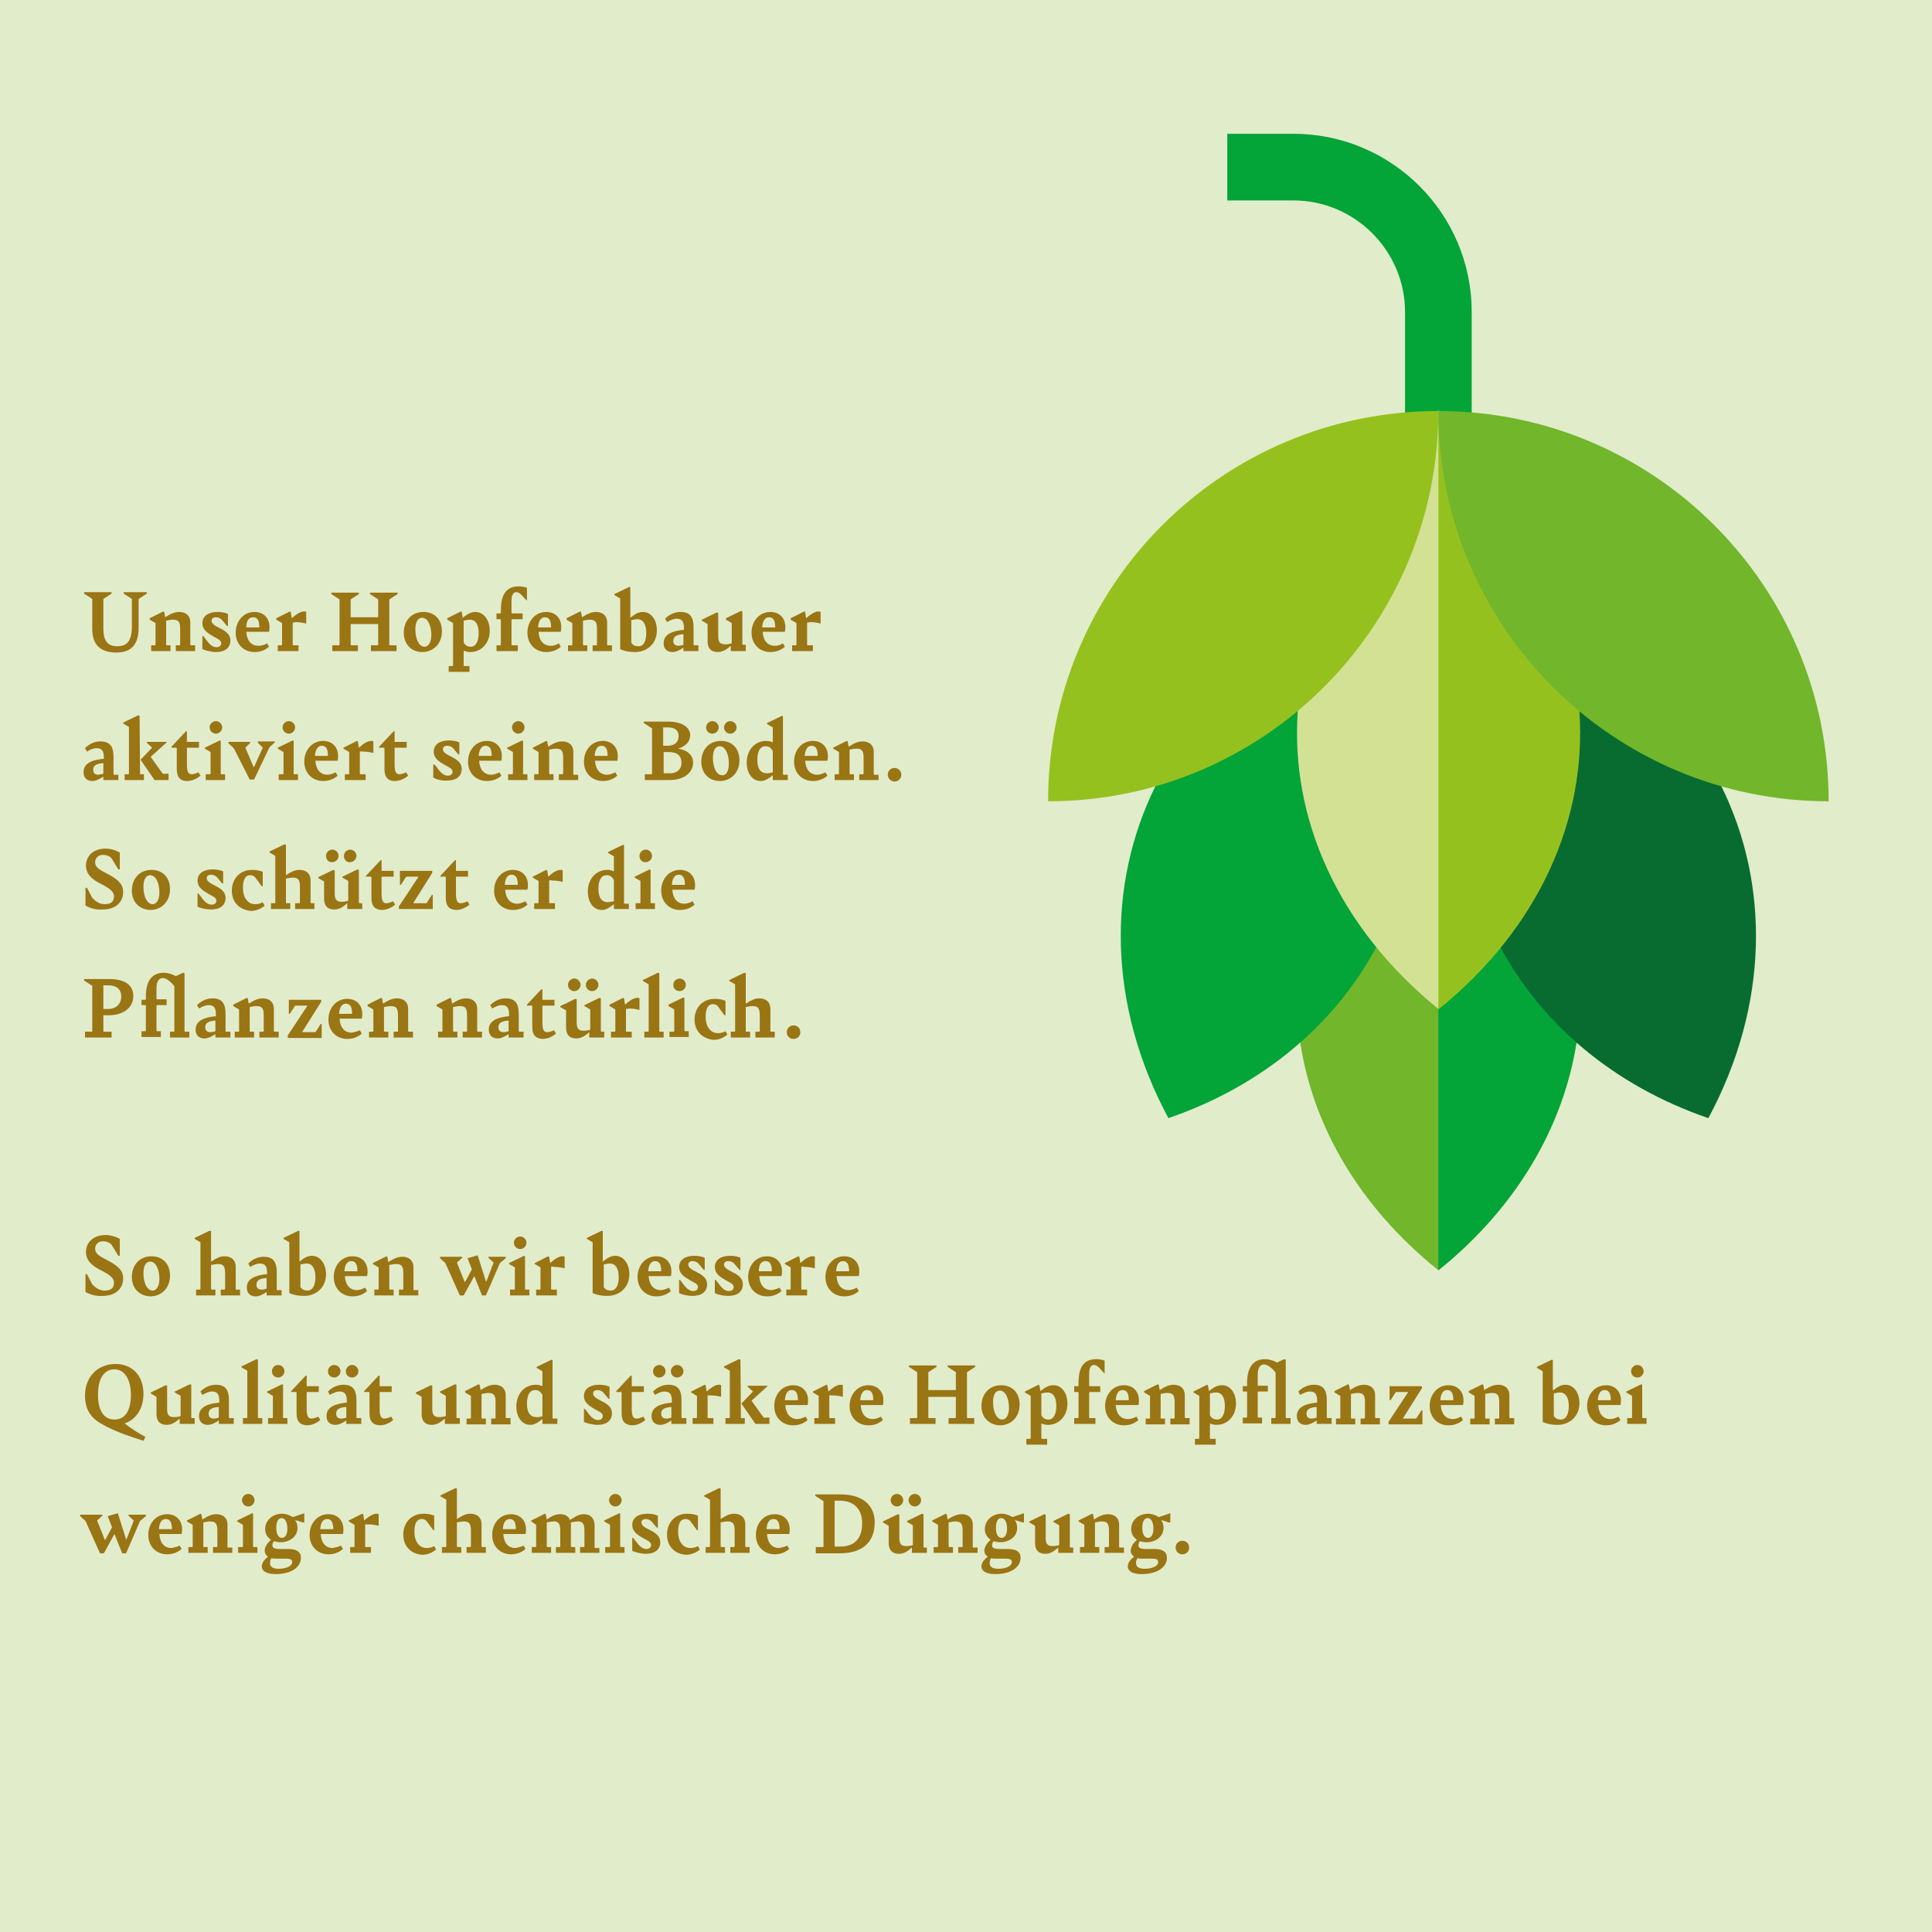 <?xml version="1.0" encoding="utf-8"?>
<!-- Generator: Adobe Illustrator 25.2.1, SVG Export Plug-In . SVG Version: 6.00 Build 0)  -->
<svg version="1.1" id="Ebene_1" xmlns="http://www.w3.org/2000/svg" xmlns:xlink="http://www.w3.org/1999/xlink" x="0px" y="0px"
	 viewBox="0 0 400 400" style="enable-background:new 0 0 400 400;" xml:space="preserve">
<style type="text/css">
	.st0{fill:#E1ECCB;}
	.st1{enable-background:new    ;}
	.st2{fill:#9A7514;}
	.st3{clip-path:url(#SVGID_2_);}
	.st4{fill:#03A438;}
	.st5{clip-path:url(#SVGID_4_);}
	.st6{fill:#71B62B;}
	.st7{clip-path:url(#SVGID_6_);}
	.st8{clip-path:url(#SVGID_8_);}
	.st9{clip-path:url(#SVGID_10_);}
	.st10{fill:#086C30;}
	.st11{clip-path:url(#SVGID_12_);}
	.st12{fill:#D3E195;}
	.st13{clip-path:url(#SVGID_14_);}
	.st14{fill:#95C11F;}
	.st15{clip-path:url(#SVGID_16_);}
	.st16{clip-path:url(#SVGID_18_);}
</style>
<g>
	<rect class="st0" width="400" height="400"/>
</g>
<g class="st1">
	<path class="st2" d="M19.1,130.2v-6.2l-1.7-1.1v-0.3h5.7v0.3l-1.7,1.1v6.1c0,2.5,0.8,3.7,2.9,3.7c2,0,3-1.1,3-4.1v-5.7l-1.7-1.1
		v-0.3h4.8v0.3l-1.7,1.1v6c0,3.5-1.6,5.1-4.6,5.1C20.8,135.1,19.1,133.5,19.1,130.2z"/>
</g>
<g class="st1">
	<path class="st2" d="M40.4,133.6v1.2h-4v-1.2h0.8l0.1-0.1v-3.3c0-1.5-0.4-1.9-1.5-1.9c-0.4,0-0.9,0.1-1.4,0.2v5l0.1,0.1h0.8v1.2h-4
		v-1.2h0.8l0.1-0.1V129l-1.2-0.7V128l2.8-1.4l0.2,0.1l0.2,1.1c1.1-0.7,1.9-1.1,2.9-1.1c1.3,0,2.3,0.7,2.3,2.2v4.6l0.1,0.1H40.4z"/>
</g>
<g class="st1">
	<path class="st2" d="M41.9,134.4v-2.7h0.2l1,1.3c0.5,0.6,1.1,1,1.7,1c0.7,0,1-0.4,1-0.8c0-0.8-1-1-1.9-1.6c-1.4-0.8-2-1.5-2-2.6
		c0-1.4,1.2-2.3,3.1-2.3c0.8,0,1.5,0.1,2.2,0.4v2.5H47l-1.1-1.3c-0.3-0.3-0.7-0.5-1.2-0.5c-0.6,0-0.9,0.3-0.9,0.7
		c0,0.7,0.8,1.1,1.8,1.6c1.4,0.7,2.1,1.4,2.1,2.5c0,1.5-1.1,2.4-3,2.4C43.8,135,42.6,134.7,41.9,134.4z"/>
	<path class="st2" d="M55.3,133.2l0.4,0.7c-0.8,0.7-1.8,1.1-3,1.1c-2.2,0-3.9-1.6-3.9-4c0-2.4,1.6-4.3,3.9-4.3
		c1.9,0,3.1,1.3,3.1,3.1c0,0.3,0,0.6-0.1,1H51c0.1,1.8,1,2.9,2.5,2.9C54,133.7,54.6,133.6,55.3,133.2z M51,129.9h2.7
		c0-1.6-0.5-2.1-1.3-2.1C51.5,127.8,51,128.5,51,129.9z"/>
</g>
<g class="st1">
	<path class="st2" d="M60.6,128.9v4.6l0.1,0.1h1.1v1.2h-4.3v-1.2h0.8l0.1-0.1V129l-1.2-0.7V128l2.8-1.4l0.2,0.1l0.2,1.3
		c0.9-0.8,1.8-1.4,2.5-1.4c0.2,0,0.4,0,0.5,0.1v2.4c-0.7-0.2-1.5-0.3-2.3-0.3C61,128.9,60.8,128.9,60.6,128.9z"/>
</g>
<g class="st1">
</g>
<g class="st1">
	<path class="st2" d="M80.6,124.1v9.4l0.1,0.1h1.4v1.2h-5.3v-1.2h1.4l0.1-0.1v-4.3h-5.7v4.3l0.1,0.1h1.4v1.2h-5.3v-1.2h1.4l0.1-0.1
		v-9.4l-1.7-1.1v-0.3h5.7v0.3l-1.7,1.1v3.7h5.7v-3.7l-1.7-1.1v-0.3h5.7v0.3L80.6,124.1z"/>
</g>
<g class="st1">
	<path class="st2" d="M83.6,131c0-2.5,1.6-4.3,4.1-4.3c2.2,0,3.8,1.5,3.8,4s-1.7,4.3-4.1,4.3C85.2,135,83.6,133.4,83.6,131z
		 M89.3,131.5c0-2.1-0.8-3.6-1.9-3.6c-0.9,0-1.4,0.9-1.4,2.4c0,2.1,0.8,3.6,1.9,3.6C88.7,133.9,89.3,133,89.3,131.5z"/>
</g>
<g class="st1">
	<path class="st2" d="M101.4,130.6c0,2.5-1.7,4.4-4,4.4c-0.5,0-1-0.1-1.4-0.3v3.1l0.1,0.1h1.1v1.2h-4.3v-1.2h0.8l0.1-0.1V129
		l-1.2-0.7V128l2.8-1.4l0.2,0.1l0.2,1.2c0.9-0.7,1.7-1.2,2.6-1.2C100.1,126.7,101.4,128.3,101.4,130.6z M99.1,131.1
		c0-1.9-0.7-2.8-1.8-2.8c-0.5,0-0.8,0.1-1.3,0.2v4.5c0.3,0.6,0.8,0.9,1.5,0.9C98.5,133.9,99.1,132.8,99.1,131.1z"/>
</g>
<g class="st1">
	<path class="st2" d="M102.8,133.6h0.8l0.1-0.1v-5.2l-0.1-0.1h-0.8V127h0.8l0.1-0.1v-0.6c0-3.4,1.3-4.9,3.7-4.9
		c0.6,0,1.1,0.1,1.7,0.3v2.6h-0.1l-1-1.1c-0.4-0.4-0.7-0.6-1.1-0.6c-0.6,0-1,0.5-1,1.8v2.5l0.1,0.1h2.2v1.2h-2.2l-0.1,0.1v5.2
		l0.1,0.1h1.2v1.2h-4.4V133.6z"/>
</g>
<g class="st1">
	<path class="st2" d="M115.7,133.2l0.4,0.7c-0.8,0.7-1.8,1.1-3,1.1c-2.2,0-3.9-1.6-3.9-4c0-2.4,1.6-4.3,3.9-4.3
		c1.9,0,3.1,1.3,3.1,3.1c0,0.3,0,0.6-0.1,1h-4.6c0.1,1.8,1,2.9,2.5,2.9C114.5,133.7,115.1,133.6,115.7,133.2z M111.4,129.9h2.7
		c0-1.6-0.5-2.1-1.3-2.1C112,127.8,111.5,128.5,111.4,129.9z"/>
</g>
<g class="st1">
	<path class="st2" d="M126.7,133.6v1.2h-4v-1.2h0.8l0.1-0.1v-3.3c0-1.5-0.4-1.9-1.5-1.9c-0.4,0-0.9,0.1-1.4,0.2v5l0.1,0.1h0.8v1.2
		h-4v-1.2h0.8l0.1-0.1V129l-1.2-0.7V128l2.8-1.4l0.2,0.1l0.2,1.1c1.1-0.7,1.9-1.1,2.9-1.1c1.3,0,2.3,0.7,2.3,2.2v4.6l0.1,0.1H126.7z
		"/>
</g>
<g class="st1">
	<path class="st2" d="M136,130.5c0,2.9-2.2,4.5-4.5,4.5c-1,0-2-0.1-3.1-0.6v-10.5l-1.2-0.7v-0.2l3.1-1.5l0.2,0.1v6.3
		c0.9-0.7,1.6-1.2,2.6-1.2C134.8,126.7,136,128.3,136,130.5z M133.8,131c0-1.8-0.7-2.8-1.8-2.8c-0.5,0-0.8,0.1-1.3,0.2v4.7
		c0.4,0.5,0.8,0.7,1.4,0.7C133.2,133.9,133.8,132.8,133.8,131z"/>
</g>
<g class="st1">
	<path class="st2" d="M144.6,133.6v1.2h-3.1v-0.7c-0.8,0.5-1.5,0.9-2.3,0.9c-0.9,0-1.8-0.5-1.8-1.8c0-1.4,0.9-2.5,4.2-2.8V130
		c0-1.3-0.4-1.9-1.5-1.9c-0.7,0-1.3,0.3-2,0.7l-0.4-0.7c0.9-0.9,2-1.4,3.2-1.4c2,0,2.7,1.1,2.7,3.2v3.6l0.1,0.1H144.6z M141.5,133.5
		v-2.2c-1.5,0.1-2.1,0.5-2.1,1.4c0,0.7,0.4,1,1.1,1C140.8,133.7,141.2,133.6,141.5,133.5z"/>
</g>
<g class="st1">
	<path class="st2" d="M154.4,133.6v1.2h-3.1v-1.1c-0.9,0.8-1.7,1.3-2.7,1.3c-1.4,0-2.1-0.8-2.1-2.2v-3.6l-1.2-0.7v-0.2l3.1-1.5
		l0.3,0.1v4.8c0,1.3,0.4,1.7,1.5,1.7c0.5,0,0.9-0.1,1.3-0.2V129l-1.2-0.7V128l3.1-1.5l0.3,0.1v6.8l0.1,0.1H154.4z"/>
</g>
<g class="st1">
	<path class="st2" d="M162.1,133.2l0.4,0.7c-0.8,0.7-1.8,1.1-3,1.1c-2.2,0-3.9-1.6-3.9-4c0-2.4,1.6-4.3,3.9-4.3
		c1.9,0,3.1,1.3,3.1,3.1c0,0.3,0,0.6-0.1,1h-4.6c0.1,1.8,1,2.9,2.5,2.9C160.9,133.7,161.5,133.6,162.1,133.2z M157.8,129.9h2.7
		c0-1.6-0.5-2.1-1.3-2.1C158.4,127.8,157.9,128.5,157.8,129.9z"/>
</g>
<g class="st1">
	<path class="st2" d="M167.1,128.9v4.6l0.1,0.1h1.1v1.2H164v-1.2h0.8l0.1-0.1V129l-1.2-0.7V128l2.8-1.4l0.2,0.1l0.2,1.3
		c0.9-0.8,1.8-1.4,2.5-1.4c0.2,0,0.4,0,0.5,0.1v2.4c-0.7-0.2-1.5-0.3-2.3-0.3C167.5,128.9,167.3,128.9,167.1,128.9z"/>
</g>
<g class="st1">
	<path class="st2" d="M24.5,160.3v1.2h-3.1v-0.7c-0.8,0.5-1.5,0.9-2.3,0.9c-0.9,0-1.8-0.5-1.8-1.8c0-1.4,0.9-2.5,4.2-2.8v-0.3
		c0-1.3-0.4-1.9-1.5-1.9c-0.7,0-1.3,0.3-2,0.7l-0.4-0.7c0.9-0.9,2-1.4,3.2-1.4c2,0,2.7,1.1,2.7,3.2v3.6l0.1,0.1H24.5z M21.4,160.2
		v-2.2c-1.5,0.1-2.1,0.5-2.1,1.4c0,0.7,0.4,1,1.1,1C20.7,160.3,21.1,160.3,21.4,160.2z"/>
</g>
<g class="st1">
	<path class="st2" d="M29,160.3h0.8v1.2h-4v-1.2h0.8l0.1-0.1v-9.7l-1.2-0.7v-0.2l3.1-1.5l0.3,0.1L29,160.3L29,160.3z M34.9,160.3
		v1.2H32l-2.9-4.2l2.4-2.5l-1.1-1v-0.2h4.1v0.1l-3.3,3l2.5,3.5H34.9z"/>
</g>
<g class="st1">
	<path class="st2" d="M36.6,159.2v-4.3l-0.1-0.1h-1v-0.2l3-3.2h0.2v2.2h2.5v1.2h-2.5v3.5c0,1.5,0.3,2,1,2c0.4,0,1-0.2,1.4-0.4
		l0.4,0.7c-0.7,0.6-1.7,1.1-2.8,1.1C37.4,161.7,36.6,161,36.6,159.2z"/>
</g>
<g class="st1">
	<path class="st2" d="M42.7,160.3h0.8l0.1-0.1v-4.5l-1.2-0.7v-0.2l3.1-1.5l0.2,0.1v6.8l0.1,0.1h0.8v1.2h-4V160.3z M43.4,150.6
		c0-0.7,0.6-1.3,1.3-1.3c0.7,0,1.3,0.6,1.3,1.3c0,0.7-0.6,1.3-1.3,1.3C44,151.9,43.4,151.3,43.4,150.6z"/>
</g>
<g class="st1">
	<path class="st2" d="M48.4,154.9l-1.1-1v-0.3h4.5v0.2l-1,1l1.7,4h0.1l1.8-4l-1-1v-0.3h3.5v0.2l-1.1,1l-3.2,6.7h-0.9L48.4,154.9z"/>
</g>
<g class="st1">
	<path class="st2" d="M57.8,160.3h0.8l0.1-0.1v-4.5l-1.2-0.7v-0.2l3.1-1.5l0.2,0.1v6.8l0.1,0.1h0.8v1.2h-4V160.3z M58.5,150.6
		c0-0.7,0.6-1.3,1.3-1.3c0.7,0,1.3,0.6,1.3,1.3c0,0.7-0.6,1.3-1.3,1.3C59.1,151.9,58.5,151.3,58.5,150.6z"/>
</g>
<g class="st1">
	<path class="st2" d="M69.5,159.9l0.4,0.7c-0.8,0.7-1.8,1.1-3,1.1c-2.2,0-3.9-1.6-3.9-4c0-2.4,1.6-4.3,3.9-4.3
		c1.9,0,3.1,1.3,3.1,3.1c0,0.3,0,0.6-0.1,1h-4.6c0.1,1.8,1,2.9,2.5,2.9C68.3,160.4,68.9,160.2,69.5,159.9z M65.2,156.5h2.7
		c0-1.6-0.5-2.1-1.3-2.1C65.8,154.4,65.3,155.2,65.2,156.5z"/>
</g>
<g class="st1">
	<path class="st2" d="M74.5,155.6v4.6l0.1,0.1h1.1v1.2h-4.3v-1.2h0.8l0.1-0.1v-4.5l-1.2-0.7v-0.2l2.8-1.4l0.2,0.1l0.2,1.3
		c0.9-0.8,1.8-1.4,2.5-1.4c0.2,0,0.4,0,0.5,0.1v2.4c-0.7-0.2-1.5-0.3-2.3-0.3C74.9,155.5,74.7,155.6,74.5,155.6z"/>
</g>
<g class="st1">
	<path class="st2" d="M79.6,159.2v-4.3l-0.1-0.1h-1v-0.2l3-3.2h0.2v2.2h2.5v1.2h-2.5v3.5c0,1.5,0.3,2,1,2c0.4,0,1-0.2,1.4-0.4
		l0.4,0.7c-0.7,0.6-1.7,1.1-2.8,1.1C80.4,161.7,79.6,161,79.6,159.2z"/>
</g>
<g class="st1">
	<path class="st2" d="M89.7,161v-2.7H90l1,1.3c0.5,0.6,1.1,1,1.7,1c0.7,0,1-0.4,1-0.8c0-0.8-1-1-1.9-1.6c-1.4-0.8-2-1.5-2-2.6
		c0-1.4,1.2-2.3,3.1-2.3c0.8,0,1.5,0.1,2.2,0.4v2.5h-0.2l-1.1-1.3c-0.3-0.3-0.7-0.5-1.2-0.5c-0.6,0-0.9,0.3-0.9,0.7
		c0,0.7,0.8,1.1,1.8,1.6c1.4,0.7,2.1,1.4,2.1,2.5c0,1.5-1.1,2.4-3,2.4C91.6,161.7,90.4,161.4,89.7,161z"/>
</g>
<g class="st1">
	<path class="st2" d="M103.4,159.9l0.4,0.7c-0.8,0.7-1.8,1.1-3,1.1c-2.2,0-3.9-1.6-3.9-4c0-2.4,1.6-4.3,3.9-4.3
		c1.9,0,3.1,1.3,3.1,3.1c0,0.3,0,0.6-0.1,1h-4.6c0.1,1.8,1,2.9,2.5,2.9C102.2,160.4,102.8,160.2,103.4,159.9z M99.1,156.5h2.7
		c0-1.6-0.5-2.1-1.3-2.1C99.7,154.4,99.2,155.2,99.1,156.5z"/>
</g>
<g class="st1">
	<path class="st2" d="M105.3,160.3h0.8l0.1-0.1v-4.5l-1.2-0.7v-0.2l3.1-1.5l0.2,0.1v6.8l0.1,0.1h0.8v1.2h-4V160.3z M106,150.6
		c0-0.7,0.6-1.3,1.3-1.3c0.7,0,1.3,0.6,1.3,1.3c0,0.7-0.6,1.3-1.3,1.3C106.6,151.9,106,151.3,106,150.6z"/>
</g>
<g class="st1">
	<path class="st2" d="M119.7,160.3v1.2h-4v-1.2h0.8l0.1-0.1v-3.3c0-1.5-0.4-1.9-1.5-1.9c-0.4,0-0.9,0.1-1.4,0.2v5l0.1,0.1h0.8v1.2
		h-4v-1.2h0.8l0.1-0.1v-4.5l-1.2-0.7v-0.2l2.8-1.4l0.2,0.1l0.2,1.1c1.1-0.7,1.9-1.1,2.9-1.1c1.3,0,2.3,0.7,2.3,2.2v4.6l0.1,0.1
		H119.7z"/>
</g>
<g class="st1">
	<path class="st2" d="M127.4,159.9l0.4,0.7c-0.8,0.7-1.8,1.1-3,1.1c-2.2,0-3.9-1.6-3.9-4c0-2.4,1.6-4.3,3.9-4.3
		c1.9,0,3.1,1.3,3.1,3.1c0,0.3,0,0.6-0.1,1h-4.6c0.1,1.8,1,2.9,2.5,2.9C126.2,160.4,126.8,160.2,127.4,159.9z M123.1,156.5h2.7
		c0-1.6-0.5-2.1-1.3-2.1C123.7,154.4,123.2,155.2,123.1,156.5z"/>
</g>
<g class="st1">
</g>
<g class="st1">
	<path class="st2" d="M143.5,157.9c0,2-1.8,3.6-4.9,3.6h-5.1v-1.2h1.4l0.1-0.1v-9.4l-1.7-1.1v-0.3h5.1c2.6,0,4.5,1.1,4.5,2.8
		c0,1.3-0.9,2.3-2.5,2.8C142.4,155.3,143.5,156.4,143.5,157.9z M137.3,150.6v3.8h0.9c1.4,0,2.3-0.7,2.3-2c0-1.2-0.8-1.8-2.2-1.8
		H137.3z M141.1,157.9c0-1.3-0.8-2.2-2.6-2.2h-1.1v4.4h1.1C140.1,160.2,141.1,159.3,141.1,157.9z"/>
</g>
<g class="st1">
	<path class="st2" d="M145.2,157.7c0-2.5,1.6-4.3,4.1-4.3c2.2,0,3.8,1.5,3.8,4s-1.7,4.3-4.1,4.3
		C146.8,161.7,145.2,160.1,145.2,157.7z M146.2,150.6c0-0.7,0.6-1.3,1.3-1.3c0.7,0,1.3,0.6,1.3,1.3c0,0.7-0.6,1.3-1.3,1.3
		C146.7,151.9,146.2,151.3,146.2,150.6z M150.9,158.1c0-2.1-0.8-3.6-1.9-3.6c-0.9,0-1.4,0.9-1.4,2.4c0,2.1,0.8,3.6,1.9,3.6
		C150.3,160.6,150.9,159.7,150.9,158.1z M149.9,150.6c0-0.7,0.6-1.3,1.3-1.3c0.7,0,1.3,0.6,1.3,1.3c0,0.7-0.6,1.3-1.3,1.3
		C150.5,151.9,149.9,151.3,149.9,150.6z"/>
</g>
<g class="st1">
	<path class="st2" d="M163.1,160.3v1.2H160v-1c-0.9,0.7-1.6,1.2-2.5,1.2c-1.8,0-2.9-1.7-2.9-3.8c0-2.6,1.7-4.5,4-4.5
		c0.5,0,1,0.1,1.4,0.3v-3.1l-1.2-0.7v-0.2l3.1-1.5l0.2,0.1v12l0.1,0.1H163.1z M160,159.9v-4.4c-0.4-0.7-0.8-1-1.5-1
		c-1.1,0-1.7,1-1.7,2.8c0,1.9,0.7,2.8,2,2.8C159.2,160.1,159.6,160,160,159.9z"/>
</g>
<g class="st1">
	<path class="st2" d="M170.9,159.9l0.4,0.7c-0.8,0.7-1.8,1.1-3,1.1c-2.2,0-3.9-1.6-3.9-4c0-2.4,1.6-4.3,3.9-4.3
		c1.9,0,3.1,1.3,3.1,3.1c0,0.3,0,0.6-0.1,1h-4.6c0.1,1.8,1,2.9,2.5,2.9C169.7,160.4,170.3,160.2,170.9,159.9z M166.6,156.5h2.7
		c0-1.6-0.5-2.1-1.3-2.1C167.2,154.4,166.7,155.2,166.6,156.5z"/>
</g>
<g class="st1">
	<path class="st2" d="M181.9,160.3v1.2h-4v-1.2h0.8l0.1-0.1v-3.3c0-1.5-0.4-1.9-1.5-1.9c-0.4,0-0.9,0.1-1.4,0.2v5l0.1,0.1h0.8v1.2
		h-4v-1.2h0.8l0.1-0.1v-4.5l-1.2-0.7v-0.2l2.8-1.4l0.2,0.1l0.2,1.1c1.1-0.7,1.9-1.1,2.9-1.1c1.3,0,2.3,0.7,2.3,2.2v4.6l0.1,0.1
		H181.9z"/>
</g>
<g class="st1">
	<path class="st2" d="M183.8,160.4c0-0.8,0.6-1.4,1.4-1.4c0.8,0,1.4,0.6,1.4,1.4c0,0.8-0.6,1.4-1.4,1.4
		C184.4,161.8,183.8,161.1,183.8,160.4z"/>
</g>
<g class="st1">
</g>
<g class="st1">
	<path class="st2" d="M17.7,187.5v-3.7h0.3l1.1,2.1c0.9,0.9,1.6,1.3,2.6,1.3c1.2,0,1.9-0.5,1.9-1.6c0-0.8-0.5-1.5-2.7-2.6
		c-2-1-3.1-2.1-3.1-3.8c0-2.1,1.7-3.5,4-3.5c1.1,0,2.1,0.3,3,0.8v3.5h-0.3l-1.4-2.3c-0.4-0.4-0.9-0.7-1.8-0.7
		c-0.9,0-1.6,0.6-1.6,1.5c0,0.9,0.5,1.4,2.5,2.4c2.5,1.3,3.3,2.3,3.3,3.8c0,2-1.5,3.6-4.2,3.6C20,188.4,18.8,188.1,17.7,187.5z"/>
</g>
<g class="st1">
	<path class="st2" d="M27.3,184.4c0-2.5,1.6-4.3,4.1-4.3c2.2,0,3.8,1.5,3.8,4s-1.7,4.3-4.1,4.3C28.9,188.3,27.3,186.8,27.3,184.4z
		 M33,184.8c0-2.1-0.8-3.6-1.9-3.6c-0.9,0-1.4,0.9-1.4,2.4c0,2.1,0.8,3.6,1.9,3.6C32.4,187.2,33,186.3,33,184.8z"/>
</g>
<g class="st1">
</g>
<g class="st1">
	<path class="st2" d="M40.9,187.7V185h0.2l1,1.3c0.5,0.6,1.1,1,1.7,1c0.7,0,1-0.4,1-0.8c0-0.8-1-1-1.9-1.6c-1.4-0.8-2-1.5-2-2.6
		c0-1.4,1.2-2.3,3.1-2.3c0.8,0,1.5,0.1,2.2,0.4v2.5H46l-1.1-1.3c-0.3-0.3-0.7-0.5-1.2-0.5c-0.6,0-0.9,0.3-0.9,0.7
		c0,0.7,0.8,1.1,1.8,1.6c1.4,0.7,2.1,1.4,2.1,2.5c0,1.5-1.1,2.4-3,2.4C42.8,188.3,41.6,188.1,40.9,187.7z"/>
</g>
<g class="st1">
	<path class="st2" d="M48,184.4c0-2.4,1.6-4.3,4.2-4.3c0.7,0,1.5,0.1,2.2,0.4v3h-0.2l-1.4-1.9c-0.3-0.3-0.6-0.4-1-0.4
		c-1,0-1.5,0.9-1.5,2.6c0,2.3,1.2,3.4,2.5,3.4c0.6,0,1.1-0.1,1.6-0.4l0.4,0.7c-0.7,0.6-1.7,1.1-2.9,1.1
		C49.5,188.3,48,186.8,48,184.4z"/>
</g>
<g class="st1">
	<path class="st2" d="M65.1,187v1.2h-4V187H62l0.1-0.1v-3.3c0-1.5-0.4-1.9-1.5-1.9c-0.4,0-0.9,0.1-1.4,0.2v5l0.1,0.1h0.8v1.2h-4V187
		h0.8l0.1-0.1v-9.7l-1.2-0.7v-0.2l3.1-1.5l0.3,0.1v6.3c1.1-0.7,1.8-1.1,2.8-1.1c1.3,0,2.3,0.7,2.3,2.2v4.6l0.1,0.1H65.1z"/>
</g>
<g class="st1">
	<path class="st2" d="M75,187v1.2h-3.1V187c-0.9,0.8-1.7,1.3-2.7,1.3c-1.4,0-2.1-0.8-2.1-2.2v-3.6l-1.2-0.7v-0.2l3.1-1.5l0.3,0.1
		v4.8c0,1.3,0.4,1.7,1.5,1.7c0.5,0,0.9-0.1,1.3-0.2v-4.1l-1.2-0.7v-0.2l3.1-1.5l0.3,0.1v6.8l0.1,0.1H75z M67.5,177.2
		c0-0.7,0.6-1.3,1.3-1.3c0.7,0,1.3,0.6,1.3,1.3c0,0.7-0.6,1.3-1.3,1.3C68.1,178.6,67.5,178,67.5,177.2z M71.2,177.2
		c0-0.7,0.6-1.3,1.3-1.3c0.7,0,1.3,0.6,1.3,1.3c0,0.7-0.6,1.3-1.3,1.3C71.8,178.6,71.2,178,71.2,177.2z"/>
</g>
<g class="st1">
	<path class="st2" d="M76.9,185.9v-4.3l-0.1-0.1h-1v-0.2l3-3.2H79v2.2h2.5v1.2H79v3.5c0,1.5,0.3,2,1,2c0.4,0,1-0.2,1.4-0.4l0.4,0.7
		c-0.7,0.6-1.7,1.1-2.8,1.1C77.7,188.3,76.9,187.7,76.9,185.9z"/>
	<path class="st2" d="M82.5,187.8l4.1-6.2v-0.1h-2.5l-1.1,1.7h-0.2v-2.9h6.7v0.4l-3.9,6.2v0.1h2.7l1.1-1.7h0.2v2.9h-7V187.8z"/>
</g>
<g class="st1">
	<path class="st2" d="M92.3,185.9v-4.3l-0.1-0.1h-1v-0.2l3-3.2h0.2v2.2h2.5v1.2h-2.5v3.5c0,1.5,0.3,2,1,2c0.4,0,1-0.2,1.4-0.4
		l0.4,0.7c-0.7,0.6-1.7,1.1-2.8,1.1C93.1,188.3,92.3,187.7,92.3,185.9z"/>
</g>
<g class="st1">
	<path class="st2" d="M108.8,186.6l0.4,0.7c-0.8,0.7-1.8,1.1-3,1.1c-2.2,0-3.9-1.6-3.9-4c0-2.4,1.6-4.3,3.9-4.3
		c1.9,0,3.1,1.3,3.1,3.1c0,0.3,0,0.6-0.1,1h-4.6c0.1,1.8,1,2.9,2.5,2.9C107.6,187.1,108.2,186.9,108.8,186.6z M104.5,183.2h2.7
		c0-1.6-0.5-2.1-1.3-2.1C105.1,181.1,104.6,181.8,104.5,183.2z"/>
</g>
<g class="st1">
	<path class="st2" d="M113.7,182.3v4.6l0.1,0.1h1.1v1.2h-4.3V187h0.8l0.1-0.1v-4.5l-1.2-0.7v-0.2l2.8-1.4l0.2,0.1l0.2,1.3
		c0.9-0.8,1.8-1.4,2.5-1.4c0.2,0,0.4,0,0.5,0.1v2.4c-0.7-0.2-1.5-0.3-2.3-0.3C114.1,182.2,113.9,182.2,113.7,182.3z"/>
</g>
<g class="st1">
</g>
<g class="st1">
	<path class="st2" d="M130.2,187v1.2h-3.1v-1c-0.9,0.7-1.6,1.2-2.5,1.2c-1.8,0-2.9-1.7-2.9-3.8c0-2.6,1.7-4.5,4-4.5
		c0.5,0,1,0.1,1.4,0.3v-3.1l-1.2-0.7v-0.2l3.1-1.5l0.2,0.1v12l0.1,0.1H130.2z M127.1,186.6v-4.4c-0.4-0.7-0.8-1-1.5-1
		c-1.1,0-1.7,1-1.7,2.8c0,1.9,0.7,2.8,2,2.8C126.3,186.7,126.7,186.7,127.1,186.6z"/>
</g>
<g class="st1">
	<path class="st2" d="M131.7,187h0.8l0.1-0.1v-4.5l-1.2-0.7v-0.2l3.1-1.5l0.2,0.1v6.8l0.1,0.1h0.8v1.2h-4V187z M132.4,177.2
		c0-0.7,0.6-1.3,1.3-1.3c0.7,0,1.3,0.6,1.3,1.3c0,0.7-0.6,1.3-1.3,1.3C133,178.6,132.4,178,132.4,177.2z"/>
</g>
<g class="st1">
	<path class="st2" d="M143.4,186.6l0.4,0.7c-0.8,0.7-1.8,1.1-3,1.1c-2.2,0-3.9-1.6-3.9-4c0-2.4,1.6-4.3,3.9-4.3
		c1.9,0,3.1,1.3,3.1,3.1c0,0.3,0,0.6-0.1,1h-4.6c0.1,1.8,1,2.9,2.5,2.9C142.2,187.1,142.8,186.9,143.4,186.6z M139.1,183.2h2.7
		c0-1.6-0.5-2.1-1.3-2.1C139.7,181.1,139.2,181.8,139.1,183.2z"/>
</g>
<g class="st1">
	<path class="st2" d="M21.4,210.2v3.3l0.1,0.1h1.6v1.2h-5.5v-1.2H19l0.1-0.1v-9.4l-1.7-1.1v-0.3h5.2c3.2,0,5,1.2,5,3.5
		c0,2.7-2.4,4-5.1,4H21.4z M21.4,204v4.9h1c1.6,0,2.7-1,2.7-2.6c0-1.6-1.1-2.3-2.7-2.3H21.4z"/>
</g>
<g class="st1">
	<path class="st2" d="M39.2,213.6v1.2h-4v-1.2H36l0.1-0.1v-9.3l-0.5-0.6c-0.7-0.7-1.3-1.1-1.9-1.1c-0.8,0-1.3,0.7-1.3,2.1v2.2
		l0.1,0.1h2v1.2h-2l-0.1,0.1v5.2l0.1,0.1h0.8v1.2h-4v-1.2h0.8l0.1-0.1v-5.2l-0.1-0.1h-0.8V207h0.8l0.1-0.1v-0.6
		c0-3.5,1.5-4.9,3.7-4.9c0.9,0,1.8,0.3,2.5,0.7l1.5-0.7l0.3,0.1v12l0.1,0.1H39.2z"/>
</g>
<g class="st1">
	<path class="st2" d="M47.7,213.6v1.2h-3.1v-0.7c-0.8,0.5-1.5,0.9-2.3,0.9c-0.9,0-1.8-0.5-1.8-1.8c0-1.4,0.9-2.5,4.2-2.8V210
		c0-1.3-0.4-1.9-1.5-1.9c-0.7,0-1.3,0.3-2,0.7l-0.4-0.7c0.9-0.9,2-1.4,3.2-1.4c2,0,2.7,1.1,2.7,3.2v3.6l0.1,0.1H47.7z M44.6,213.5
		v-2.2c-1.5,0.1-2.1,0.5-2.1,1.4c0,0.7,0.4,1,1.1,1C43.9,213.7,44.3,213.6,44.6,213.5z"/>
	<path class="st2" d="M57.7,213.6v1.2h-4v-1.2h0.8l0.1-0.1v-3.3c0-1.5-0.4-1.9-1.5-1.9c-0.4,0-0.9,0.1-1.4,0.2v5l0.1,0.1h0.8v1.2h-4
		v-1.2h0.8l0.1-0.1V209l-1.2-0.7V208l2.8-1.4l0.2,0.1l0.2,1.1c1.1-0.7,1.9-1.1,2.9-1.1c1.3,0,2.3,0.7,2.3,2.2v4.6l0.1,0.1H57.7z"/>
</g>
<g class="st1">
	<path class="st2" d="M59.5,214.5l4.1-6.2v-0.1h-2.5l-1.1,1.7h-0.2V207h6.7v0.4l-3.9,6.2v0.1h2.7l1.1-1.7h0.2v2.9h-7V214.5z"/>
</g>
<g class="st1">
	<path class="st2" d="M74.5,213.3l0.4,0.7c-0.8,0.7-1.8,1.1-3,1.1c-2.2,0-3.9-1.6-3.9-4c0-2.4,1.6-4.3,3.9-4.3
		c1.9,0,3.1,1.3,3.1,3.1c0,0.3,0,0.6-0.1,1h-4.6c0.1,1.8,1,2.9,2.5,2.9C73.3,213.7,73.9,213.6,74.5,213.3z M70.2,209.9h2.7
		c0-1.6-0.5-2.1-1.3-2.1C70.8,207.8,70.3,208.5,70.2,209.9z"/>
</g>
<g class="st1">
	<path class="st2" d="M85.5,213.6v1.2h-4v-1.2h0.8l0.1-0.1v-3.3c0-1.5-0.4-1.9-1.5-1.9c-0.4,0-0.9,0.1-1.4,0.2v5l0.1,0.1h0.8v1.2h-4
		v-1.2h0.8l0.1-0.1V209l-1.2-0.7V208l2.8-1.4l0.2,0.1l0.2,1.1c1.1-0.7,1.9-1.1,2.9-1.1c1.3,0,2.3,0.7,2.3,2.2v4.6l0.1,0.1H85.5z"/>
</g>
<g class="st1">
	<path class="st2" d="M99.8,213.6v1.2h-4v-1.2h0.8l0.1-0.1v-3.3c0-1.5-0.4-1.9-1.5-1.9c-0.4,0-0.9,0.1-1.4,0.2v5l0.1,0.1h0.8v1.2h-4
		v-1.2h0.8l0.1-0.1V209l-1.2-0.7V208l2.8-1.4l0.2,0.1l0.2,1.1c1.1-0.7,1.9-1.1,2.9-1.1c1.3,0,2.3,0.7,2.3,2.2v4.6l0.1,0.1H99.8z"/>
</g>
<g class="st1">
	<path class="st2" d="M108.4,213.6v1.2h-3.1v-0.7c-0.8,0.5-1.5,0.9-2.3,0.9c-0.9,0-1.8-0.5-1.8-1.8c0-1.4,0.9-2.5,4.2-2.8V210
		c0-1.3-0.4-1.9-1.5-1.9c-0.7,0-1.3,0.3-2,0.7l-0.4-0.7c0.9-0.9,2-1.4,3.2-1.4c2,0,2.7,1.1,2.7,3.2v3.6l0.1,0.1H108.4z M105.3,213.5
		v-2.2c-1.5,0.1-2.1,0.5-2.1,1.4c0,0.7,0.4,1,1.1,1C104.6,213.7,105,213.6,105.3,213.5z"/>
</g>
<g class="st1">
	<path class="st2" d="M110.2,212.6v-4.3l-0.1-0.1h-1v-0.2l3-3.2h0.2v2.2h2.5v1.2h-2.5v3.5c0,1.5,0.3,2,1,2c0.4,0,1-0.2,1.4-0.4
		l0.4,0.7c-0.7,0.6-1.7,1.1-2.8,1.1C111,215,110.2,214.4,110.2,212.6z"/>
</g>
<g class="st1">
	<path class="st2" d="M125.1,213.6v1.2H122v-1.1c-0.9,0.8-1.7,1.3-2.7,1.3c-1.4,0-2.1-0.8-2.1-2.2v-3.6l-1.2-0.7v-0.2l3.1-1.5
		l0.3,0.1v4.8c0,1.3,0.4,1.7,1.5,1.7c0.5,0,0.9-0.1,1.3-0.2V209l-1.2-0.7v-0.2l3.1-1.5l0.3,0.1v6.8l0.1,0.1H125.1z M117.6,203.9
		c0-0.7,0.6-1.3,1.3-1.3c0.7,0,1.3,0.6,1.3,1.3c0,0.7-0.6,1.3-1.3,1.3C118.2,205.2,117.6,204.7,117.6,203.9z M121.3,203.9
		c0-0.7,0.6-1.3,1.3-1.3c0.7,0,1.3,0.6,1.3,1.3c0,0.7-0.6,1.3-1.3,1.3C121.9,205.2,121.3,204.7,121.3,203.9z"/>
</g>
<g class="st1">
	<path class="st2" d="M129.6,208.9v4.6l0.1,0.1h1.1v1.2h-4.3v-1.2h0.8l0.1-0.1V209l-1.2-0.7V208l2.8-1.4l0.2,0.1l0.2,1.3
		c0.9-0.8,1.8-1.4,2.5-1.4c0.2,0,0.4,0,0.5,0.1v2.4c-0.7-0.2-1.5-0.3-2.3-0.3C130,208.9,129.8,208.9,129.6,208.9z"/>
</g>
<g class="st1">
	<path class="st2" d="M133.4,213.6h0.8l0.1-0.1v-9.7l-1.2-0.7v-0.2l3.1-1.5l0.3,0.1v12l0.1,0.1h0.8v1.2h-4V213.6z"/>
</g>
<g class="st1">
	<path class="st2" d="M138.7,213.6h0.8l0.1-0.1V209l-1.2-0.7V208l3.1-1.5l0.2,0.1v6.8l0.1,0.1h0.8v1.2h-4V213.6z M139.4,203.9
		c0-0.7,0.6-1.3,1.3-1.3c0.7,0,1.3,0.6,1.3,1.3c0,0.7-0.6,1.3-1.3,1.3C140,205.2,139.4,204.7,139.4,203.9z"/>
</g>
<g class="st1">
	<path class="st2" d="M143.8,211.1c0-2.4,1.6-4.3,4.2-4.3c0.7,0,1.5,0.1,2.2,0.4v3H150l-1.4-1.9c-0.3-0.3-0.6-0.4-1-0.4
		c-1,0-1.5,0.9-1.5,2.6c0,2.3,1.2,3.4,2.5,3.4c0.6,0,1.1-0.1,1.6-0.4l0.4,0.7c-0.7,0.6-1.7,1.1-2.9,1.1
		C145.3,215,143.8,213.4,143.8,211.1z"/>
	<path class="st2" d="M160.4,213.6v1.2h-4v-1.2h0.8l0.1-0.1v-3.3c0-1.5-0.4-1.9-1.5-1.9c-0.4,0-0.9,0.1-1.4,0.2v5l0.1,0.1h0.8v1.2
		h-4v-1.2h0.8l0.1-0.1v-9.7l-1.2-0.7v-0.2l3.1-1.5l0.3,0.1v6.3c1.1-0.7,1.8-1.1,2.8-1.1c1.3,0,2.3,0.7,2.3,2.2v4.6l0.1,0.1H160.4z"
		/>
</g>
<g class="st1">
	<path class="st2" d="M162.9,213.7c0-0.8,0.6-1.4,1.4-1.4c0.8,0,1.4,0.6,1.4,1.4c0,0.8-0.6,1.4-1.4,1.4
		C163.5,215.1,162.9,214.5,162.9,213.7z"/>
</g>
<g class="st1">
	<path class="st2" d="M17.7,267.5v-3.7h0.3l1.1,2.1c0.9,0.9,1.6,1.3,2.6,1.3c1.2,0,1.9-0.5,1.9-1.6c0-0.8-0.5-1.5-2.7-2.6
		c-2-1-3.1-2.1-3.1-3.8c0-2.1,1.7-3.5,4-3.5c1.1,0,2.1,0.3,3,0.8v3.5h-0.3l-1.4-2.3c-0.4-0.4-0.9-0.7-1.8-0.7
		c-0.9,0-1.6,0.6-1.6,1.5c0,0.9,0.5,1.4,2.5,2.4c2.5,1.3,3.3,2.3,3.3,3.8c0,2-1.5,3.6-4.2,3.6C20,268.4,18.8,268.1,17.7,267.5z"/>
</g>
<g class="st1">
	<path class="st2" d="M27.3,264.4c0-2.5,1.6-4.3,4.1-4.3c2.2,0,3.8,1.5,3.8,4s-1.7,4.3-4.1,4.3C28.9,268.3,27.3,266.8,27.3,264.4z
		 M33,264.8c0-2.1-0.8-3.6-1.9-3.6c-0.9,0-1.4,0.9-1.4,2.4c0,2.1,0.8,3.6,1.9,3.6C32.4,267.2,33,266.3,33,264.8z"/>
</g>
<g class="st1">
</g>
<g class="st1">
	<path class="st2" d="M49.7,267v1.2h-4V267h0.8l0.1-0.1v-3.3c0-1.5-0.4-1.9-1.5-1.9c-0.4,0-0.9,0.1-1.4,0.2v5l0.1,0.1h0.8v1.2h-4
		V267h0.8l0.1-0.1v-9.7l-1.2-0.7v-0.2l3.1-1.5l0.3,0.1v6.3c1.1-0.7,1.8-1.1,2.8-1.1c1.3,0,2.3,0.7,2.3,2.2v4.6l0.1,0.1H49.7z"/>
</g>
<g class="st1">
	<path class="st2" d="M58.3,267v1.2h-3.1v-0.7c-0.8,0.5-1.5,0.9-2.3,0.9c-0.9,0-1.8-0.5-1.8-1.8c0-1.4,0.9-2.5,4.2-2.8v-0.3
		c0-1.3-0.4-1.9-1.5-1.9c-0.7,0-1.3,0.3-2,0.7l-0.4-0.7c0.9-0.9,2-1.4,3.2-1.4c2,0,2.7,1.1,2.7,3.2v3.6l0.1,0.1H58.3z M55.2,266.8
		v-2.2c-1.5,0.1-2.1,0.5-2.1,1.4c0,0.7,0.4,1,1.1,1C54.5,267,54.9,266.9,55.2,266.8z"/>
</g>
<g class="st1">
	<path class="st2" d="M67.5,263.8c0,2.9-2.2,4.5-4.5,4.5c-1,0-2-0.1-3.1-0.6v-10.5l-1.2-0.7v-0.2l3.1-1.5l0.2,0.1v6.3
		c0.9-0.7,1.6-1.2,2.6-1.2C66.3,260,67.5,261.7,67.5,263.8z M65.3,264.4c0-1.8-0.7-2.8-1.8-2.8c-0.5,0-0.8,0.1-1.3,0.2v4.7
		c0.4,0.5,0.8,0.7,1.4,0.7C64.7,267.2,65.3,266.2,65.3,264.4z"/>
</g>
<g class="st1">
	<path class="st2" d="M75.6,266.6l0.4,0.7c-0.8,0.7-1.8,1.1-3,1.1c-2.2,0-3.9-1.6-3.9-4c0-2.4,1.6-4.3,3.9-4.3
		c1.9,0,3.1,1.3,3.1,3.1c0,0.3,0,0.6-0.1,1h-4.6c0.1,1.8,1,2.9,2.5,2.9C74.4,267.1,75,266.9,75.6,266.6z M71.3,263.2H74
		c0-1.6-0.5-2.1-1.3-2.1C71.9,261.1,71.4,261.8,71.3,263.2z"/>
</g>
<g class="st1">
	<path class="st2" d="M86.6,267v1.2h-4V267h0.8l0.1-0.1v-3.3c0-1.5-0.4-1.9-1.5-1.9c-0.4,0-0.9,0.1-1.4,0.2v5l0.1,0.1h0.8v1.2h-4
		V267h0.8l0.1-0.1v-4.5l-1.2-0.7v-0.2l2.8-1.4l0.2,0.1l0.2,1.1c1.1-0.7,1.9-1.1,2.9-1.1c1.3,0,2.3,0.7,2.3,2.2v4.6l0.1,0.1H86.6z"/>
</g>
<g class="st1">
	<path class="st2" d="M104.7,260.3v0.2l-1.2,1l-2.9,6.7h-0.8l-1.6-4l-2.2,4h-0.8l-3-6.7l-1.1-1v-0.3h4.6v0.2l-1.1,1l1.6,4h0.1
		l1.4-2.6l-0.9-2.3l2.1-0.6l1.7,5.4h0.1l1.5-3.9l-1.1-1v-0.2H104.7z"/>
</g>
<g class="st1">
	<path class="st2" d="M105.7,267h0.8l0.1-0.1v-4.5l-1.2-0.7v-0.2l3.1-1.5l0.2,0.1v6.8l0.1,0.1h0.8v1.2h-4V267z M106.4,257.3
		c0-0.7,0.6-1.3,1.3-1.3c0.7,0,1.3,0.6,1.3,1.3c0,0.7-0.6,1.3-1.3,1.3C107,258.6,106.4,258,106.4,257.3z"/>
</g>
<g class="st1">
	<path class="st2" d="M114.1,262.3v4.6l0.1,0.1h1.1v1.2H111V267h0.8l0.1-0.1v-4.5l-1.2-0.7v-0.2l2.8-1.4l0.2,0.1l0.2,1.3
		c0.9-0.8,1.8-1.4,2.5-1.4c0.2,0,0.4,0,0.5,0.1v2.4c-0.7-0.2-1.5-0.3-2.3-0.3C114.5,262.2,114.3,262.2,114.1,262.3z"/>
</g>
<g class="st1">
</g>
<g class="st1">
	<path class="st2" d="M130.3,263.8c0,2.9-2.2,4.5-4.5,4.5c-1,0-2-0.1-3.1-0.6v-10.5l-1.2-0.7v-0.2l3.1-1.5l0.2,0.1v6.3
		c0.9-0.7,1.6-1.2,2.6-1.2C129.1,260,130.3,261.7,130.3,263.8z M128.1,264.4c0-1.8-0.7-2.8-1.8-2.8c-0.5,0-0.8,0.1-1.3,0.2v4.7
		c0.4,0.5,0.8,0.7,1.4,0.7C127.5,267.2,128.1,266.2,128.1,264.4z"/>
</g>
<g class="st1">
	<path class="st2" d="M138.5,266.6l0.4,0.7c-0.8,0.7-1.8,1.1-3,1.1c-2.2,0-3.9-1.6-3.9-4c0-2.4,1.6-4.3,3.9-4.3
		c1.9,0,3.1,1.3,3.1,3.1c0,0.3,0,0.6-0.1,1h-4.6c0.1,1.8,1,2.9,2.5,2.9C137.3,267.1,137.9,266.9,138.5,266.6z M134.2,263.2h2.7
		c0-1.6-0.5-2.1-1.3-2.1C134.8,261.1,134.3,261.8,134.2,263.2z"/>
</g>
<g class="st1">
	<path class="st2" d="M140.6,267.7V265h0.2l1,1.3c0.5,0.6,1.1,1,1.7,1c0.7,0,1-0.4,1-0.8c0-0.8-1-1-1.9-1.6c-1.4-0.8-2-1.5-2-2.6
		c0-1.4,1.2-2.3,3.1-2.3c0.8,0,1.5,0.1,2.2,0.4v2.5h-0.2l-1.1-1.3c-0.3-0.3-0.7-0.5-1.2-0.5c-0.6,0-0.9,0.3-0.9,0.7
		c0,0.7,0.8,1.1,1.8,1.6c1.4,0.7,2.1,1.4,2.1,2.5c0,1.5-1.1,2.4-3,2.4C142.5,268.3,141.3,268.1,140.6,267.7z"/>
</g>
<g class="st1">
	<path class="st2" d="M148,267.7V265h0.2l1,1.3c0.5,0.6,1.1,1,1.7,1c0.7,0,1-0.4,1-0.8c0-0.8-1-1-1.9-1.6c-1.4-0.8-2-1.5-2-2.6
		c0-1.4,1.2-2.3,3.1-2.3c0.8,0,1.5,0.1,2.2,0.4v2.5h-0.2l-1.1-1.3c-0.3-0.3-0.7-0.5-1.2-0.5c-0.6,0-0.9,0.3-0.9,0.7
		c0,0.7,0.8,1.1,1.8,1.6c1.4,0.7,2.1,1.4,2.1,2.5c0,1.5-1.1,2.4-3,2.4C149.9,268.3,148.7,268.1,148,267.7z"/>
	<path class="st2" d="M161.4,266.6l0.4,0.7c-0.8,0.7-1.8,1.1-3,1.1c-2.2,0-3.9-1.6-3.9-4c0-2.4,1.6-4.3,3.9-4.3
		c1.9,0,3.1,1.3,3.1,3.1c0,0.3,0,0.6-0.1,1h-4.6c0.1,1.8,1,2.9,2.5,2.9C160.1,267.1,160.7,266.9,161.4,266.6z M157.1,263.2h2.7
		c0-1.6-0.5-2.1-1.3-2.1C157.6,261.1,157.1,261.8,157.1,263.2z"/>
	<path class="st2" d="M165.9,262.3v4.6l0.1,0.1h1.1v1.2h-4.3V267h0.8l0.1-0.1v-4.5l-1.2-0.7v-0.2l2.8-1.4l0.2,0.1l0.2,1.3
		c0.9-0.8,1.8-1.4,2.5-1.4c0.2,0,0.4,0,0.5,0.1v2.4c-0.7-0.2-1.5-0.3-2.3-0.3C166.3,262.2,166.1,262.2,165.9,262.3z"/>
</g>
<g class="st1">
	<path class="st2" d="M177.4,266.6l0.4,0.7c-0.8,0.7-1.8,1.1-3,1.1c-2.2,0-3.9-1.6-3.9-4c0-2.4,1.6-4.3,3.9-4.3
		c1.9,0,3.1,1.3,3.1,3.1c0,0.3,0,0.6-0.1,1h-4.6c0.1,1.8,1,2.9,2.5,2.9C176.2,267.1,176.8,266.9,177.4,266.6z M173.1,263.2h2.7
		c0-1.6-0.5-2.1-1.3-2.1C173.7,261.1,173.2,261.8,173.1,263.2z"/>
</g>
<g class="st1">
	<path class="st2" d="M30.1,297.5l-0.4,0.8c-3.5-1.1-6.2-2.1-8.5-3.4c-2.6-1.4-3.6-3.3-3.6-6c0-3.9,2.7-6.5,6.3-6.5
		c3.4,0,5.8,2.3,5.8,6.2c0,3-1.5,5.3-3.9,6.1C27.2,295.8,28.5,296.6,30.1,297.5z M23.7,293.9c2.1,0,3.4-1.7,3.4-5.1
		c0-3.3-1.4-5.3-3.4-5.3c-2.1,0-3.4,1.9-3.4,5C20.2,292,21.5,293.9,23.7,293.9z"/>
</g>
<g class="st1">
	<path class="st2" d="M40.3,293.6v1.2h-3.1v-1.1c-0.9,0.8-1.7,1.3-2.7,1.3c-1.4,0-2.1-0.8-2.1-2.2v-3.6l-1.2-0.7v-0.2l3.1-1.5
		l0.3,0.1v4.8c0,1.3,0.4,1.7,1.5,1.7c0.5,0,0.9-0.1,1.3-0.2V289l-1.2-0.7v-0.2l3.1-1.5l0.3,0.1v6.8l0.1,0.1H40.3z"/>
	<path class="st2" d="M48.4,293.6v1.2h-3.1v-0.7c-0.8,0.5-1.5,0.9-2.3,0.9c-0.9,0-1.8-0.5-1.8-1.8c0-1.4,0.9-2.5,4.2-2.8V290
		c0-1.3-0.4-1.9-1.5-1.9c-0.7,0-1.3,0.3-2,0.7l-0.4-0.7c0.9-0.9,2-1.4,3.2-1.4c2,0,2.7,1.1,2.7,3.2v3.6l0.1,0.1H48.4z M45.3,293.5
		v-2.2c-1.5,0.1-2.1,0.5-2.1,1.4c0,0.7,0.4,1,1.1,1C44.6,293.7,45,293.6,45.3,293.5z"/>
</g>
<g class="st1">
	<path class="st2" d="M50.3,293.6h0.8l0.1-0.1v-9.7l-1.2-0.7v-0.2l3.1-1.5l0.3,0.1v12l0.1,0.1h0.8v1.2h-4V293.6z"/>
</g>
<g class="st1">
	<path class="st2" d="M55.6,293.6h0.8l0.1-0.1V289l-1.2-0.7v-0.2l3.1-1.5l0.2,0.1v6.8l0.1,0.1h0.8v1.2h-4V293.6z M56.3,283.9
		c0-0.7,0.6-1.3,1.3-1.3c0.7,0,1.3,0.6,1.3,1.3c0,0.7-0.6,1.3-1.3,1.3C56.9,285.2,56.3,284.7,56.3,283.9z"/>
</g>
<g class="st1">
	<path class="st2" d="M61.4,292.6v-4.3l-0.1-0.1h-1v-0.2l3-3.2h0.2v2.2H66v1.2h-2.5v3.5c0,1.5,0.3,2,1,2c0.4,0,1-0.2,1.4-0.4
		l0.4,0.7c-0.7,0.6-1.7,1.1-2.8,1.1C62.2,295,61.4,294.4,61.4,292.6z"/>
</g>
<g class="st1">
	<path class="st2" d="M74.8,293.6v1.2h-3.1v-0.7c-0.8,0.5-1.5,0.9-2.3,0.9c-0.9,0-1.8-0.5-1.8-1.8c0-1.4,0.9-2.5,4.2-2.8V290
		c0-1.3-0.4-1.9-1.5-1.9c-0.7,0-1.3,0.3-2,0.7l-0.4-0.7c0.9-0.9,2-1.4,3.2-1.4c2,0,2.7,1.1,2.7,3.2v3.6l0.1,0.1H74.8z M67.9,283.9
		c0-0.7,0.6-1.3,1.3-1.3c0.7,0,1.3,0.6,1.3,1.3c0,0.7-0.6,1.3-1.3,1.3C68.5,285.2,67.9,284.7,67.9,283.9z M71.7,293.5v-2.2
		c-1.5,0.1-2.1,0.5-2.1,1.4c0,0.7,0.4,1,1.1,1C71,293.7,71.4,293.6,71.7,293.5z M71.6,283.9c0-0.7,0.6-1.3,1.3-1.3
		c0.7,0,1.3,0.6,1.3,1.3c0,0.7-0.6,1.3-1.3,1.3C72.2,285.2,71.6,284.7,71.6,283.9z"/>
</g>
<g class="st1">
	<path class="st2" d="M76.5,292.6v-4.3l-0.1-0.1h-1v-0.2l3-3.2h0.2v2.2h2.5v1.2h-2.5v3.5c0,1.5,0.3,2,1,2c0.4,0,1-0.2,1.4-0.4
		l0.4,0.7c-0.7,0.6-1.7,1.1-2.8,1.1C77.3,295,76.5,294.4,76.5,292.6z"/>
</g>
<g class="st1">
	<path class="st2" d="M95.2,293.6v1.2h-3.1v-1.1c-0.9,0.8-1.7,1.3-2.7,1.3c-1.4,0-2.1-0.8-2.1-2.2v-3.6l-1.2-0.7v-0.2l3.1-1.5
		l0.3,0.1v4.8c0,1.3,0.4,1.7,1.5,1.7c0.5,0,0.9-0.1,1.3-0.2V289l-1.2-0.7v-0.2l3.1-1.5l0.3,0.1v6.8l0.1,0.1H95.2z"/>
</g>
<g class="st1">
	<path class="st2" d="M105.7,293.7v1.2h-4v-1.2h0.8l0.1-0.1v-3.3c0-1.5-0.4-1.9-1.5-1.9c-0.4,0-0.9,0.1-1.4,0.2v5l0.1,0.1h0.8v1.2
		h-4v-1.2h0.8l0.1-0.1V289l-1.2-0.7V288l2.8-1.4l0.2,0.1l0.2,1.1c1.1-0.7,1.9-1.1,2.9-1.1c1.3,0,2.3,0.7,2.3,2.2v4.6l0.1,0.1H105.7z
		"/>
</g>
<g class="st1">
	<path class="st2" d="M115.4,293.6v1.2h-3.1v-1c-0.9,0.7-1.6,1.2-2.5,1.2c-1.8,0-2.9-1.7-2.9-3.8c0-2.6,1.7-4.5,4-4.5
		c0.5,0,1,0.1,1.4,0.3v-3.1l-1.2-0.7v-0.2l3.1-1.5l0.2,0.1v12l0.1,0.1H115.4z M112.3,293.2v-4.4c-0.4-0.7-0.8-1-1.5-1
		c-1.1,0-1.7,1-1.7,2.8c0,1.9,0.7,2.8,2,2.8C111.5,293.4,111.9,293.4,112.3,293.2z"/>
</g>
<g class="st1">
	<path class="st2" d="M120.9,294.4v-2.7h0.2l1,1.3c0.5,0.6,1.1,1,1.7,1c0.7,0,1-0.4,1-0.8c0-0.8-1-1-1.9-1.6c-1.4-0.8-2-1.5-2-2.6
		c0-1.4,1.2-2.3,3.1-2.3c0.8,0,1.5,0.1,2.2,0.4v2.5H126l-1.1-1.3c-0.3-0.3-0.7-0.5-1.2-0.5c-0.6,0-0.9,0.3-0.9,0.7
		c0,0.7,0.8,1.1,1.8,1.6c1.4,0.7,2.1,1.4,2.1,2.5c0,1.5-1.1,2.4-3,2.4C122.8,295,121.6,294.7,120.9,294.4z"/>
</g>
<g class="st1">
	<path class="st2" d="M128.7,292.6v-4.3l-0.1-0.1h-1v-0.2l3-3.2h0.2v2.2h2.5v1.2h-2.5v3.5c0,1.5,0.3,2,1,2c0.4,0,1-0.2,1.4-0.4
		l0.4,0.7c-0.7,0.6-1.7,1.1-2.8,1.1C129.5,295,128.7,294.4,128.7,292.6z"/>
</g>
<g class="st1">
	<path class="st2" d="M142.1,293.6v1.2H139v-0.7c-0.8,0.5-1.5,0.9-2.3,0.9c-0.9,0-1.8-0.5-1.8-1.8c0-1.4,0.9-2.5,4.2-2.8V290
		c0-1.3-0.4-1.9-1.5-1.9c-0.7,0-1.3,0.3-2,0.7l-0.4-0.7c0.9-0.9,2-1.4,3.2-1.4c2,0,2.7,1.1,2.7,3.2v3.6l0.1,0.1H142.1z M135.2,283.9
		c0-0.7,0.6-1.3,1.3-1.3c0.7,0,1.3,0.6,1.3,1.3c0,0.7-0.6,1.3-1.3,1.3C135.8,285.2,135.2,284.7,135.2,283.9z M139,293.5v-2.2
		c-1.5,0.1-2.1,0.5-2.1,1.4c0,0.7,0.4,1,1.1,1C138.3,293.7,138.7,293.6,139,293.5z M138.9,283.9c0-0.7,0.6-1.3,1.3-1.3
		c0.7,0,1.3,0.6,1.3,1.3c0,0.7-0.6,1.3-1.3,1.3C139.5,285.2,138.9,284.7,138.9,283.9z"/>
</g>
<g class="st1">
	<path class="st2" d="M146.5,288.9v4.6l0.1,0.1h1.1v1.2h-4.3v-1.2h0.8l0.1-0.1V289l-1.2-0.7v-0.2l2.8-1.4l0.2,0.1l0.2,1.3
		c0.9-0.8,1.8-1.4,2.5-1.4c0.2,0,0.4,0,0.5,0.1v2.4c-0.7-0.2-1.5-0.3-2.3-0.3C146.9,288.9,146.7,288.9,146.5,288.9z"/>
</g>
<g class="st1">
	<path class="st2" d="M153.4,293.6h0.8v1.2h-4v-1.2h0.8l0.1-0.1v-9.7l-1.2-0.7v-0.2l3.1-1.5l0.3,0.1L153.4,293.6L153.4,293.6z
		 M159.3,293.6v1.2h-2.9l-2.9-4.2l2.4-2.5l-1.1-1v-0.2h4.1v0.1l-3.3,3l2.5,3.5H159.3z"/>
</g>
<g class="st1">
	<path class="st2" d="M166.8,293.3l0.4,0.7c-0.8,0.7-1.8,1.1-3,1.1c-2.2,0-3.9-1.6-3.9-4c0-2.4,1.6-4.3,3.9-4.3
		c1.9,0,3.1,1.3,3.1,3.1c0,0.3,0,0.6-0.1,1h-4.6c0.1,1.8,1,2.9,2.5,2.9C165.6,293.8,166.2,293.6,166.8,293.3z M162.5,289.9h2.7
		c0-1.6-0.5-2.1-1.3-2.1C163.1,287.8,162.6,288.5,162.5,289.9z"/>
</g>
<g class="st1">
	<path class="st2" d="M171.7,288.9v4.6l0.1,0.1h1.1v1.2h-4.3v-1.2h0.8l0.1-0.1V289l-1.2-0.7v-0.2l2.8-1.4l0.2,0.1l0.2,1.3
		c0.9-0.8,1.8-1.4,2.5-1.4c0.2,0,0.4,0,0.5,0.1v2.4c-0.7-0.2-1.5-0.3-2.3-0.3C172.1,288.9,171.9,288.9,171.7,288.9z"/>
</g>
<g class="st1">
	<path class="st2" d="M182.4,293.3l0.4,0.7c-0.8,0.7-1.8,1.1-3,1.1c-2.2,0-3.9-1.6-3.9-4c0-2.4,1.6-4.3,3.9-4.3
		c1.9,0,3.1,1.3,3.1,3.1c0,0.3,0,0.6-0.1,1h-4.6c0.1,1.8,1,2.9,2.5,2.9C181.2,293.8,181.8,293.6,182.4,293.3z M178.1,289.9h2.7
		c0-1.6-0.5-2.1-1.3-2.1C178.7,287.8,178.2,288.5,178.1,289.9z"/>
</g>
<g class="st1">
	<path class="st2" d="M200.2,284.1v9.4l0.1,0.1h1.4v1.2h-5.3v-1.2h1.4l0.1-0.1v-4.3h-5.7v4.3l0.1,0.1h1.4v1.2h-5.3v-1.2h1.4l0.1-0.1
		v-9.4l-1.7-1.1v-0.3h5.7v0.3l-1.7,1.1v3.7h5.7v-3.7l-1.7-1.1v-0.3h5.7v0.3L200.2,284.1z"/>
</g>
<g class="st1">
	<path class="st2" d="M203.2,291.1c0-2.5,1.6-4.3,4.1-4.3c2.2,0,3.8,1.5,3.8,4s-1.7,4.3-4.1,4.3C204.8,295,203.2,293.5,203.2,291.1z
		 M208.9,291.5c0-2.1-0.8-3.6-1.9-3.6c-0.9,0-1.4,0.9-1.4,2.4c0,2.1,0.8,3.6,1.9,3.6C208.3,293.9,208.9,293,208.9,291.5z"/>
</g>
<g class="st1">
	<path class="st2" d="M221,290.6c0,2.5-1.7,4.4-4,4.4c-0.5,0-1-0.1-1.4-0.3v3.1l0.1,0.1h1.1v1.2h-4.3v-1.2h0.8l0.1-0.1V289l-1.2-0.7
		v-0.2l2.8-1.4l0.2,0.1l0.2,1.2c0.9-0.7,1.7-1.2,2.6-1.2C219.7,286.7,221,288.3,221,290.6z M218.7,291.1c0-1.9-0.7-2.8-1.8-2.8
		c-0.5,0-0.8,0.1-1.3,0.2v4.5c0.3,0.6,0.8,0.9,1.5,0.9C218.1,293.9,218.7,292.8,218.7,291.1z"/>
</g>
<g class="st1">
	<path class="st2" d="M222.4,293.6h0.8l0.1-0.1v-5.2l-0.1-0.1h-0.8V287h0.8l0.1-0.1v-0.6c0-3.4,1.2-4.9,3.7-4.9
		c0.6,0,1.1,0.1,1.7,0.3v2.6h-0.1l-1-1.1c-0.4-0.4-0.7-0.6-1.1-0.6c-0.6,0-1,0.5-1,1.8v2.5l0.1,0.1h2.2v1.2h-2.2l-0.1,0.1v5.2
		l0.1,0.1h1.2v1.2h-4.4V293.6z"/>
</g>
<g class="st1">
	<path class="st2" d="M235.3,293.3l0.4,0.7c-0.8,0.7-1.8,1.1-3,1.1c-2.2,0-3.9-1.6-3.9-4c0-2.4,1.6-4.3,3.9-4.3
		c1.9,0,3.1,1.3,3.1,3.1c0,0.3,0,0.6-0.1,1H231c0.1,1.8,1,2.9,2.5,2.9C234.1,293.8,234.7,293.6,235.3,293.3z M231,289.9h2.7
		c0-1.6-0.5-2.1-1.3-2.1C231.6,287.8,231.1,288.5,231,289.9z"/>
</g>
<g class="st1">
	<path class="st2" d="M246.3,293.7v1.2h-4v-1.2h0.8l0.1-0.1v-3.3c0-1.5-0.4-1.9-1.5-1.9c-0.4,0-0.9,0.1-1.4,0.2v5l0.1,0.1h0.8v1.2
		h-4v-1.2h0.8l0.1-0.1V289l-1.2-0.7V288l2.8-1.4l0.2,0.1l0.2,1.1c1.1-0.7,1.9-1.1,2.9-1.1c1.3,0,2.3,0.7,2.3,2.2v4.6l0.1,0.1H246.3z
		"/>
</g>
<g class="st1">
	<path class="st2" d="M255.9,290.6c0,2.5-1.7,4.4-4,4.4c-0.5,0-1-0.1-1.4-0.3v3.1l0.1,0.1h1.1v1.2h-4.3v-1.2h0.8l0.1-0.1V289
		l-1.2-0.7v-0.2l2.8-1.4l0.2,0.1l0.2,1.2c0.9-0.7,1.7-1.2,2.6-1.2C254.6,286.7,255.9,288.3,255.9,290.6z M253.6,291.1
		c0-1.9-0.7-2.8-1.8-2.8c-0.5,0-0.8,0.1-1.3,0.2v4.5c0.3,0.6,0.8,0.9,1.5,0.9C253,293.9,253.6,292.8,253.6,291.1z"/>
</g>
<g class="st1">
	<path class="st2" d="M267.2,293.6v1.2h-4v-1.2h0.8l0.1-0.1v-9.3l-0.5-0.6c-0.7-0.7-1.3-1.1-1.9-1.1c-0.8,0-1.3,0.7-1.3,2.1v2.2
		l0.1,0.1h2v1.2h-2l-0.1,0.1v5.2l0.1,0.1h0.8v1.2h-4v-1.2h0.8l0.1-0.1v-5.2l-0.1-0.1h-0.8V287h0.8l0.1-0.1v-0.6
		c0-3.5,1.5-4.9,3.7-4.9c0.9,0,1.8,0.3,2.5,0.7l1.5-0.7l0.3,0.1v12l0.1,0.1H267.2z"/>
</g>
<g class="st1">
	<path class="st2" d="M275.7,293.6v1.2h-3.1v-0.7c-0.8,0.5-1.5,0.9-2.3,0.9c-0.9,0-1.8-0.5-1.8-1.8c0-1.4,0.9-2.5,4.2-2.8V290
		c0-1.3-0.4-1.9-1.5-1.9c-0.7,0-1.3,0.3-2,0.7l-0.4-0.7c0.9-0.9,2-1.4,3.2-1.4c2,0,2.7,1.1,2.7,3.2v3.6l0.1,0.1H275.7z M272.6,293.5
		v-2.2c-1.5,0.1-2.1,0.5-2.1,1.4c0,0.7,0.4,1,1.1,1C271.9,293.7,272.3,293.6,272.6,293.5z"/>
	<path class="st2" d="M285.7,293.7v1.2h-4v-1.2h0.8l0.1-0.1v-3.3c0-1.5-0.4-1.9-1.5-1.9c-0.4,0-0.9,0.1-1.4,0.2v5l0.1,0.1h0.8v1.2
		h-4v-1.2h0.8l0.1-0.1V289l-1.2-0.7V288l2.8-1.4l0.2,0.1l0.2,1.1c1.1-0.7,1.9-1.1,2.9-1.1c1.3,0,2.3,0.7,2.3,2.2v4.6l0.1,0.1H285.7z
		"/>
</g>
<g class="st1">
	<path class="st2" d="M287.4,294.5l4.1-6.2v-0.1H289l-1.1,1.7h-0.2V287h6.7v0.4l-3.9,6.2v0.1h2.7l1.1-1.7h0.2v2.9h-7V294.5z"/>
</g>
<g class="st1">
	<path class="st2" d="M302.5,293.3l0.4,0.7c-0.8,0.7-1.8,1.1-3,1.1c-2.2,0-3.9-1.6-3.9-4c0-2.4,1.6-4.3,3.9-4.3
		c1.9,0,3.1,1.3,3.1,3.1c0,0.3,0,0.6-0.1,1h-4.6c0.1,1.8,1,2.9,2.5,2.9C301.3,293.8,301.9,293.6,302.5,293.3z M298.2,289.9h2.7
		c0-1.6-0.5-2.1-1.3-2.1C298.8,287.8,298.3,288.5,298.2,289.9z"/>
</g>
<g class="st1">
	<path class="st2" d="M313.5,293.7v1.2h-4v-1.2h0.8l0.1-0.1v-3.3c0-1.5-0.4-1.9-1.5-1.9c-0.4,0-0.9,0.1-1.4,0.2v5l0.1,0.1h0.8v1.2
		h-4v-1.2h0.8l0.1-0.1V289l-1.2-0.7V288l2.8-1.4l0.2,0.1l0.2,1.1c1.1-0.7,1.9-1.1,2.9-1.1c1.3,0,2.3,0.7,2.3,2.2v4.6l0.1,0.1H313.5z
		"/>
</g>
<g class="st1">
	<path class="st2" d="M327,290.5c0,2.9-2.2,4.5-4.5,4.5c-1,0-2-0.1-3.1-0.6v-10.5l-1.2-0.7v-0.2l3.1-1.5l0.2,0.1v6.3
		c0.9-0.7,1.6-1.2,2.6-1.2C325.8,286.7,327,288.3,327,290.5z M324.8,291.1c0-1.8-0.7-2.8-1.8-2.8c-0.5,0-0.8,0.1-1.3,0.2v4.7
		c0.4,0.5,0.8,0.7,1.4,0.7C324.2,293.9,324.8,292.9,324.8,291.1z"/>
</g>
<g class="st1">
	<path class="st2" d="M335.1,293.3l0.4,0.7c-0.8,0.7-1.8,1.1-3,1.1c-2.2,0-3.9-1.6-3.9-4c0-2.4,1.6-4.3,3.9-4.3
		c1.9,0,3.1,1.3,3.1,3.1c0,0.3,0,0.6-0.1,1h-4.6c0.1,1.8,1,2.9,2.5,2.9C333.9,293.8,334.5,293.6,335.1,293.3z M330.8,289.9h2.7
		c0-1.6-0.5-2.1-1.3-2.1C331.4,287.8,330.9,288.5,330.8,289.9z"/>
</g>
<g class="st1">
	<path class="st2" d="M337,293.6h0.8l0.1-0.1V289l-1.2-0.7v-0.2l3.1-1.5l0.2,0.1v6.8l0.1,0.1h0.8v1.2h-4V293.6z M337.7,283.9
		c0-0.7,0.6-1.3,1.3-1.3c0.7,0,1.3,0.6,1.3,1.3c0,0.7-0.6,1.3-1.3,1.3C338.3,285.2,337.7,284.7,337.7,283.9z"/>
</g>
<g class="st1">
	<path class="st2" d="M30.2,313.7v0.2l-1.2,1l-2.9,6.7h-0.8l-1.6-4l-2.2,4h-0.8l-3-6.7l-1.1-1v-0.3h4.6v0.2l-1.1,1l1.6,4h0.1
		l1.4-2.6l-0.9-2.3l2.1-0.6l1.7,5.4h0.1l1.5-3.9l-1.1-1v-0.2H30.2z"/>
</g>
<g class="st1">
	<path class="st2" d="M37.2,320l0.4,0.7c-0.8,0.7-1.8,1.1-3,1.1c-2.2,0-3.9-1.6-3.9-4c0-2.4,1.6-4.3,3.9-4.3c1.9,0,3.1,1.3,3.1,3.1
		c0,0.3,0,0.6-0.1,1h-4.6c0.1,1.8,1,2.9,2.5,2.9C36,320.4,36.6,320.3,37.2,320z M32.9,316.6h2.7c0-1.6-0.5-2.1-1.3-2.1
		C33.5,314.5,33,315.2,32.9,316.6z"/>
</g>
<g class="st1">
	<path class="st2" d="M48.1,320.3v1.2h-4v-1.2h0.8l0.1-0.1v-3.3c0-1.5-0.4-1.9-1.5-1.9c-0.4,0-0.9,0.1-1.4,0.2v5l0.1,0.1H43v1.2h-4
		v-1.2h0.8l0.1-0.1v-4.5l-1.2-0.7v-0.2l2.8-1.4l0.2,0.1l0.2,1.1c1.1-0.7,1.9-1.1,2.9-1.1c1.3,0,2.3,0.7,2.3,2.2v4.6l0.1,0.1H48.1z"
		/>
</g>
<g class="st1">
	<path class="st2" d="M49.4,320.3h0.8l0.1-0.1v-4.5l-1.2-0.7v-0.2l3.1-1.5l0.2,0.1v6.8l0.1,0.1h0.8v1.2h-4V320.3z M50.1,310.6
		c0-0.7,0.6-1.3,1.3-1.3c0.7,0,1.3,0.6,1.3,1.3c0,0.7-0.6,1.3-1.3,1.3C50.7,311.9,50.1,311.3,50.1,310.6z"/>
</g>
<g class="st1">
	<path class="st2" d="M63,313.3v1.9l-0.3,0l-1.6-0.5c0.3,0.4,0.5,1,0.5,1.6c0,1.9-1.7,3-3.5,3c-0.5,0-1-0.1-1.4-0.2
		c-0.2,0.3-0.3,0.5-0.3,0.8c0,0.5,0.3,0.8,1.5,0.8h1.8c1.7,0,2.6,0.6,2.6,1.8c0,2.1-2.2,3.4-5.2,3.4c-1.9,0-2.9-0.6-2.9-1.6
		c0-0.7,0.5-1.4,1.3-2c-0.4-0.3-0.7-0.7-0.7-1.2c0-0.8,0.5-1.6,1.3-2.3c-0.7-0.5-1.2-1.2-1.2-2.2c0-1.9,1.6-3.2,3.5-3.2
		c0.8,0,1.6,0.3,2.2,0.7L63,313.3L63,313.3z M56.2,322.6c-0.2,0.3-0.3,0.6-0.3,1c0,0.8,0.6,1.2,1.8,1.2c1.4,0,2.8-0.5,2.8-1.4
		c0-0.6-0.6-0.7-1.3-0.7h-1.8C56.8,322.7,56.5,322.7,56.2,322.6z M59.5,316.5c0-1.4-0.5-2.2-1.2-2.2c-0.6,0-1.1,0.6-1.1,2
		c0,1.3,0.4,2.1,1.2,2.1C58.9,318.4,59.5,317.9,59.5,316.5z"/>
</g>
<g class="st1">
	<path class="st2" d="M70.6,320l0.4,0.7c-0.8,0.7-1.8,1.1-3,1.1c-2.2,0-3.9-1.6-3.9-4c0-2.4,1.6-4.3,3.9-4.3c1.9,0,3.1,1.3,3.1,3.1
		c0,0.3,0,0.6-0.1,1h-4.6c0.1,1.8,1,2.9,2.5,2.9C69.4,320.4,70,320.3,70.6,320z M66.3,316.6H69c0-1.6-0.5-2.1-1.3-2.1
		C66.9,314.5,66.4,315.2,66.3,316.6z"/>
</g>
<g class="st1">
	<path class="st2" d="M75.6,315.6v4.6l0.1,0.1h1.1v1.2h-4.3v-1.2h0.8l0.1-0.1v-4.5l-1.2-0.7v-0.2l2.8-1.4l0.2,0.1l0.2,1.3
		c0.9-0.8,1.8-1.4,2.5-1.4c0.2,0,0.4,0,0.5,0.1v2.4c-0.7-0.2-1.5-0.3-2.3-0.3C76,315.6,75.8,315.6,75.6,315.6z"/>
</g>
<g class="st1">
</g>
<g class="st1">
	<path class="st2" d="M83.5,317.7c0-2.4,1.6-4.3,4.2-4.3c0.7,0,1.5,0.1,2.2,0.4v3h-0.2l-1.4-1.9c-0.3-0.3-0.6-0.4-1-0.4
		c-1,0-1.5,0.9-1.5,2.6c0,2.3,1.2,3.4,2.5,3.4c0.6,0,1.1-0.1,1.6-0.4l0.4,0.7c-0.7,0.6-1.7,1.1-2.9,1.1
		C85,321.7,83.5,320.1,83.5,317.7z"/>
</g>
<g class="st1">
	<path class="st2" d="M100.6,320.3v1.2h-4v-1.2h0.8l0.1-0.1v-3.3c0-1.5-0.4-1.9-1.5-1.9c-0.4,0-0.9,0.1-1.4,0.2v5l0.1,0.1h0.8v1.2
		h-4v-1.2h0.8l0.1-0.1v-9.7l-1.2-0.7v-0.2l3.1-1.5l0.3,0.1v6.3c1.1-0.7,1.8-1.1,2.8-1.1c1.3,0,2.3,0.7,2.3,2.2v4.6l0.1,0.1H100.6z"
		/>
</g>
<g class="st1">
	<path class="st2" d="M108.4,320l0.4,0.7c-0.8,0.7-1.8,1.1-3,1.1c-2.2,0-3.9-1.6-3.9-4c0-2.4,1.6-4.3,3.9-4.3c1.9,0,3.1,1.3,3.1,3.1
		c0,0.3,0,0.6-0.1,1h-4.6c0.1,1.8,1,2.9,2.5,2.9C107.2,320.4,107.8,320.3,108.4,320z M104.1,316.6h2.7c0-1.6-0.5-2.1-1.3-2.1
		C104.7,314.5,104.2,315.2,104.1,316.6z"/>
</g>
<g class="st1">
	<path class="st2" d="M124.1,320.3v1.2h-4v-1.2h0.8l0.1-0.1v-3.3c0-1.4-0.4-1.9-1.2-1.9c-0.6,0-1.1,0.1-1.6,0.2l0,0
		c0,0.2,0,0.3,0,0.5v4.5l0.1,0.1h0.8v1.2h-4v-1.2h0.8l0.1-0.1v-3.3c0-1.4-0.4-1.9-1.2-1.9c-0.6,0-1.1,0.1-1.6,0.2v5l0.1,0.1h0.8v1.2
		h-4v-1.2h0.8l0.1-0.1v-4.5L110,315v-0.2l2.8-1.4l0.2,0.1l0.2,1.1c1-0.7,1.8-1.1,2.8-1.1c1,0,1.7,0.4,2,1.2c1.1-0.7,1.8-1.2,2.9-1.2
		c1.4,0,2.2,0.9,2.2,2.3v4.6l0.1,0.1H124.1z"/>
</g>
<g class="st1">
	<path class="st2" d="M125.4,320.3h0.8l0.1-0.1v-4.5l-1.2-0.7v-0.2l3.1-1.5l0.2,0.1v6.8l0.1,0.1h0.8v1.2h-4V320.3z M126.1,310.6
		c0-0.7,0.6-1.3,1.3-1.3c0.7,0,1.3,0.6,1.3,1.3c0,0.7-0.6,1.3-1.3,1.3C126.7,311.9,126.1,311.3,126.1,310.6z"/>
</g>
<g class="st1">
	<path class="st2" d="M130.9,321.1v-2.7h0.2l1,1.3c0.5,0.6,1.1,1,1.7,1c0.7,0,1-0.4,1-0.8c0-0.8-1-1-1.9-1.6c-1.4-0.8-2-1.5-2-2.6
		c0-1.4,1.2-2.3,3.1-2.3c0.8,0,1.5,0.1,2.2,0.4v2.5H136l-1.1-1.3c-0.3-0.3-0.7-0.5-1.2-0.5c-0.6,0-0.9,0.3-0.9,0.7
		c0,0.7,0.8,1.1,1.8,1.6c1.4,0.7,2.1,1.4,2.1,2.5c0,1.5-1.1,2.4-3,2.4C132.8,321.7,131.6,321.4,130.9,321.1z"/>
</g>
<g class="st1">
	<path class="st2" d="M138.1,317.7c0-2.4,1.6-4.3,4.2-4.3c0.7,0,1.5,0.1,2.2,0.4v3h-0.2l-1.4-1.9c-0.3-0.3-0.6-0.4-1-0.4
		c-1,0-1.5,0.9-1.5,2.6c0,2.3,1.2,3.4,2.5,3.4c0.6,0,1.1-0.1,1.6-0.4l0.4,0.7c-0.7,0.6-1.7,1.1-2.9,1.1
		C139.6,321.7,138.1,320.1,138.1,317.7z"/>
</g>
<g class="st1">
	<path class="st2" d="M155.2,320.3v1.2h-4v-1.2h0.8l0.1-0.1v-3.3c0-1.5-0.4-1.9-1.5-1.9c-0.4,0-0.9,0.1-1.4,0.2v5l0.1,0.1h0.8v1.2
		h-4v-1.2h0.8l0.1-0.1v-9.7l-1.2-0.7v-0.2l3.1-1.5l0.3,0.1v6.3c1.1-0.7,1.8-1.1,2.8-1.1c1.3,0,2.3,0.7,2.3,2.2v4.6l0.1,0.1H155.2z"
		/>
</g>
<g class="st1">
	<path class="st2" d="M163,320l0.4,0.7c-0.8,0.7-1.8,1.1-3,1.1c-2.2,0-3.9-1.6-3.9-4c0-2.4,1.6-4.3,3.9-4.3c1.9,0,3.1,1.3,3.1,3.1
		c0,0.3,0,0.6-0.1,1h-4.6c0.1,1.8,1,2.9,2.5,2.9C161.8,320.4,162.4,320.3,163,320z M158.7,316.6h2.7c0-1.6-0.5-2.1-1.3-2.1
		C159.3,314.5,158.8,315.2,158.7,316.6z"/>
</g>
<g class="st1">
	<path class="st2" d="M169,320.3h1.4l0.1-0.1v-9.4l-1.7-1.1v-0.3h5.2c5,0,7.1,2.6,7.1,5.8c0,4.3-2.8,6.4-7.2,6.4h-5V320.3z
		 M173.9,320.2c3,0,4.6-1.6,4.6-4.9c0-2.7-1.6-4.6-4.6-4.6h-1.1v9.5H173.9z"/>
</g>
<g class="st1">
	<path class="st2" d="M191.9,320.3v1.2h-3.1v-1.1c-0.9,0.8-1.7,1.3-2.7,1.3c-1.4,0-2.1-0.8-2.1-2.2v-3.6l-1.2-0.7v-0.2l3.1-1.5
		l0.3,0.1v4.8c0,1.3,0.4,1.7,1.5,1.7c0.5,0,0.9-0.1,1.3-0.2v-4.1l-1.2-0.7v-0.2l3.1-1.5l0.3,0.1v6.8l0.1,0.1H191.9z M184.4,310.6
		c0-0.7,0.6-1.3,1.3-1.3c0.7,0,1.3,0.6,1.3,1.3c0,0.7-0.6,1.3-1.3,1.3C185,311.9,184.4,311.3,184.4,310.6z M188.1,310.6
		c0-0.7,0.6-1.3,1.3-1.3c0.7,0,1.3,0.6,1.3,1.3c0,0.7-0.6,1.3-1.3,1.3C188.7,311.9,188.1,311.3,188.1,310.6z"/>
</g>
<g class="st1">
	<path class="st2" d="M202.4,320.3v1.2h-4v-1.2h0.8l0.1-0.1v-3.3c0-1.5-0.4-1.9-1.5-1.9c-0.4,0-0.9,0.1-1.4,0.2v5l0.1,0.1h0.8v1.2
		h-4v-1.2h0.8l0.1-0.1v-4.5L193,315v-0.2l2.8-1.4l0.2,0.1l0.2,1.1c1.1-0.7,1.9-1.1,2.9-1.1c1.3,0,2.3,0.7,2.3,2.2v4.6l0.1,0.1H202.4
		z"/>
</g>
<g class="st1">
	<path class="st2" d="M212,313.3v1.9l-0.3,0l-1.6-0.5c0.3,0.4,0.5,1,0.5,1.6c0,1.9-1.7,3-3.5,3c-0.5,0-1-0.1-1.4-0.2
		c-0.2,0.3-0.3,0.5-0.3,0.8c0,0.5,0.3,0.8,1.5,0.8h1.8c1.7,0,2.6,0.6,2.6,1.8c0,2.1-2.2,3.4-5.2,3.4c-1.9,0-2.9-0.6-2.9-1.6
		c0-0.7,0.5-1.4,1.3-2c-0.4-0.3-0.7-0.7-0.7-1.2c0-0.8,0.5-1.6,1.3-2.3c-0.7-0.5-1.2-1.2-1.2-2.2c0-1.9,1.6-3.2,3.5-3.2
		c0.8,0,1.6,0.3,2.2,0.7L212,313.3L212,313.3z M205.2,322.6c-0.2,0.3-0.3,0.6-0.3,1c0,0.8,0.6,1.2,1.8,1.2c1.4,0,2.8-0.5,2.8-1.4
		c0-0.6-0.6-0.7-1.3-0.7h-1.8C205.8,322.7,205.5,322.7,205.2,322.6z M208.5,316.5c0-1.4-0.5-2.2-1.2-2.2c-0.6,0-1.1,0.6-1.1,2
		c0,1.3,0.4,2.1,1.2,2.1C207.9,318.4,208.5,317.9,208.5,316.5z"/>
</g>
<g class="st1">
	<path class="st2" d="M222.2,320.3v1.2h-3.1v-1.1c-0.9,0.8-1.7,1.3-2.7,1.3c-1.4,0-2.1-0.8-2.1-2.2v-3.6l-1.2-0.7v-0.2l3.1-1.5
		l0.3,0.1v4.8c0,1.3,0.4,1.7,1.5,1.7c0.5,0,0.9-0.1,1.3-0.2v-4.1l-1.2-0.7v-0.2l3.1-1.5l0.3,0.1v6.8l0.1,0.1H222.2z"/>
</g>
<g class="st1">
	<path class="st2" d="M232.7,320.3v1.2h-4v-1.2h0.8l0.1-0.1v-3.3c0-1.5-0.4-1.9-1.5-1.9c-0.4,0-0.9,0.1-1.4,0.2v5l0.1,0.1h0.8v1.2
		h-4v-1.2h0.8l0.1-0.1v-4.5l-1.2-0.7v-0.2l2.8-1.4l0.2,0.1l0.2,1.1c1.1-0.7,1.9-1.1,2.9-1.1c1.3,0,2.3,0.7,2.3,2.2v4.6l0.1,0.1
		H232.7z"/>
</g>
<g class="st1">
	<path class="st2" d="M242.3,313.3v1.9l-0.3,0l-1.6-0.5c0.3,0.4,0.5,1,0.5,1.6c0,1.9-1.7,3-3.5,3c-0.5,0-1-0.1-1.4-0.2
		c-0.2,0.3-0.3,0.5-0.3,0.8c0,0.5,0.3,0.8,1.5,0.8h1.8c1.7,0,2.6,0.6,2.6,1.8c0,2.1-2.2,3.4-5.2,3.4c-1.9,0-2.9-0.6-2.9-1.6
		c0-0.7,0.5-1.4,1.3-2c-0.4-0.3-0.7-0.7-0.7-1.2c0-0.8,0.5-1.6,1.3-2.3c-0.7-0.5-1.2-1.2-1.2-2.2c0-1.9,1.6-3.2,3.5-3.2
		c0.8,0,1.6,0.3,2.2,0.7L242.3,313.3L242.3,313.3z M235.5,322.6c-0.2,0.3-0.3,0.6-0.3,1c0,0.8,0.6,1.2,1.8,1.2
		c1.4,0,2.8-0.5,2.8-1.4c0-0.6-0.6-0.7-1.3-0.7h-1.8C236.1,322.7,235.8,322.7,235.5,322.6z M238.8,316.5c0-1.4-0.5-2.2-1.2-2.2
		c-0.6,0-1.1,0.6-1.1,2c0,1.3,0.4,2.1,1.2,2.1C238.2,318.4,238.8,317.9,238.8,316.5z"/>
</g>
<g class="st1">
	<path class="st2" d="M243.4,320.4c0-0.8,0.6-1.4,1.4-1.4c0.8,0,1.4,0.6,1.4,1.4c0,0.8-0.6,1.4-1.4,1.4
		C244,321.8,243.4,321.2,243.4,320.4z"/>
</g>
<g>
	<g>
		<defs>
			<rect id="SVGID_1_" width="400" height="400"/>
		</defs>
		<clipPath id="SVGID_2_">
			<use xlink:href="#SVGID_1_"  style="overflow:visible;"/>
		</clipPath>
		<g class="st3">
			<path class="st4" d="M304.7,94h-13.8V64.6c0-12.7-10.4-23.1-23.1-23.1h-13.7V27.7h13.7c20.3,0,36.9,16.5,36.9,36.9V94z"/>
		</g>
	</g>
	<g>
		<defs>
			<rect id="SVGID_3_" width="400" height="400"/>
		</defs>
		<clipPath id="SVGID_4_">
			<use xlink:href="#SVGID_3_"  style="overflow:visible;"/>
		</clipPath>
		<g class="st5">
			<path class="st6" d="M269.2,215.8c2.6,17.3,12.2,34,28.6,47.2c16.4-13.2,25.9-30,28.6-47.2l-0.2-18.4L297.8,139l-28.6,58.8
				L269.2,215.8L269.2,215.8z"/>
		</g>
	</g>
	<g>
		<defs>
			<rect id="SVGID_5_" width="400" height="400"/>
		</defs>
		<clipPath id="SVGID_6_">
			<use xlink:href="#SVGID_5_"  style="overflow:visible;"/>
		</clipPath>
		<g class="st7">
			<path class="st4" d="M297.8,263c16.4-13.2,25.9-30,28.6-47.2l-0.2-18.4L297.8,139C297.8,139,297.8,231.5,297.8,263"/>
		</g>
	</g>
	<g>
		<defs>
			<rect id="SVGID_7_" width="400" height="400"/>
		</defs>
		<clipPath id="SVGID_8_">
			<use xlink:href="#SVGID_7_"  style="overflow:visible;"/>
		</clipPath>
		<g class="st8">
			<path class="st4" d="M284.9,196.2c-8.5,15.7-23.2,28.5-43,35.3c-12.6-23.5-12.7-48.4-2.7-68.7v-27.3h45.7V196.2z"/>
		</g>
	</g>
	<g>
		<defs>
			<rect id="SVGID_9_" width="400" height="400"/>
		</defs>
		<clipPath id="SVGID_10_">
			<use xlink:href="#SVGID_9_"  style="overflow:visible;"/>
		</clipPath>
		<g class="st9">
			<path class="st10" d="M310.7,196.2c8.5,15.7,23.2,28.5,43,35.3c12.6-23.5,12.7-48.4,2.7-68.7v-27.3h-45.7V196.2z"/>
		</g>
	</g>
	<g>
		<defs>
			<rect id="SVGID_11_" width="400" height="400"/>
		</defs>
		<clipPath id="SVGID_12_">
			<use xlink:href="#SVGID_11_"  style="overflow:visible;"/>
		</clipPath>
		<g class="st11">
			<path class="st12" d="M326.9,147.3l11.3-31.9L297.8,85l-40.4,30.3l11.3,31.8c-1.6,22.2,8.2,44.8,29.1,61.8
				C318.7,192,328.4,169.5,326.9,147.3"/>
		</g>
	</g>
	<g>
		<defs>
			<rect id="SVGID_13_" width="400" height="400"/>
		</defs>
		<clipPath id="SVGID_14_">
			<use xlink:href="#SVGID_13_"  style="overflow:visible;"/>
		</clipPath>
		<g class="st13">
			<path class="st14" d="M338.2,115.5l-40.4-30.4V209c20.9-16.9,30.7-39.5,29.2-61.6L338.2,115.5z"/>
		</g>
	</g>
	<g>
		<defs>
			<rect id="SVGID_15_" width="400" height="400"/>
		</defs>
		<clipPath id="SVGID_16_">
			<use xlink:href="#SVGID_15_"  style="overflow:visible;"/>
		</clipPath>
		<g class="st15">
			<path class="st14" d="M217,165.9c44.6,0,80.8-36.2,80.8-80.8C253.1,85.1,217,121.2,217,165.9"/>
		</g>
	</g>
	<g>
		<defs>
			<rect id="SVGID_17_" width="400" height="400"/>
		</defs>
		<clipPath id="SVGID_18_">
			<use xlink:href="#SVGID_17_"  style="overflow:visible;"/>
		</clipPath>
		<g class="st16">
			<path class="st6" d="M297.8,85.1c0,44.6,36.2,80.8,80.8,80.8C378.6,121.2,342.4,85.1,297.8,85.1"/>
		</g>
	</g>
</g>
</svg>
